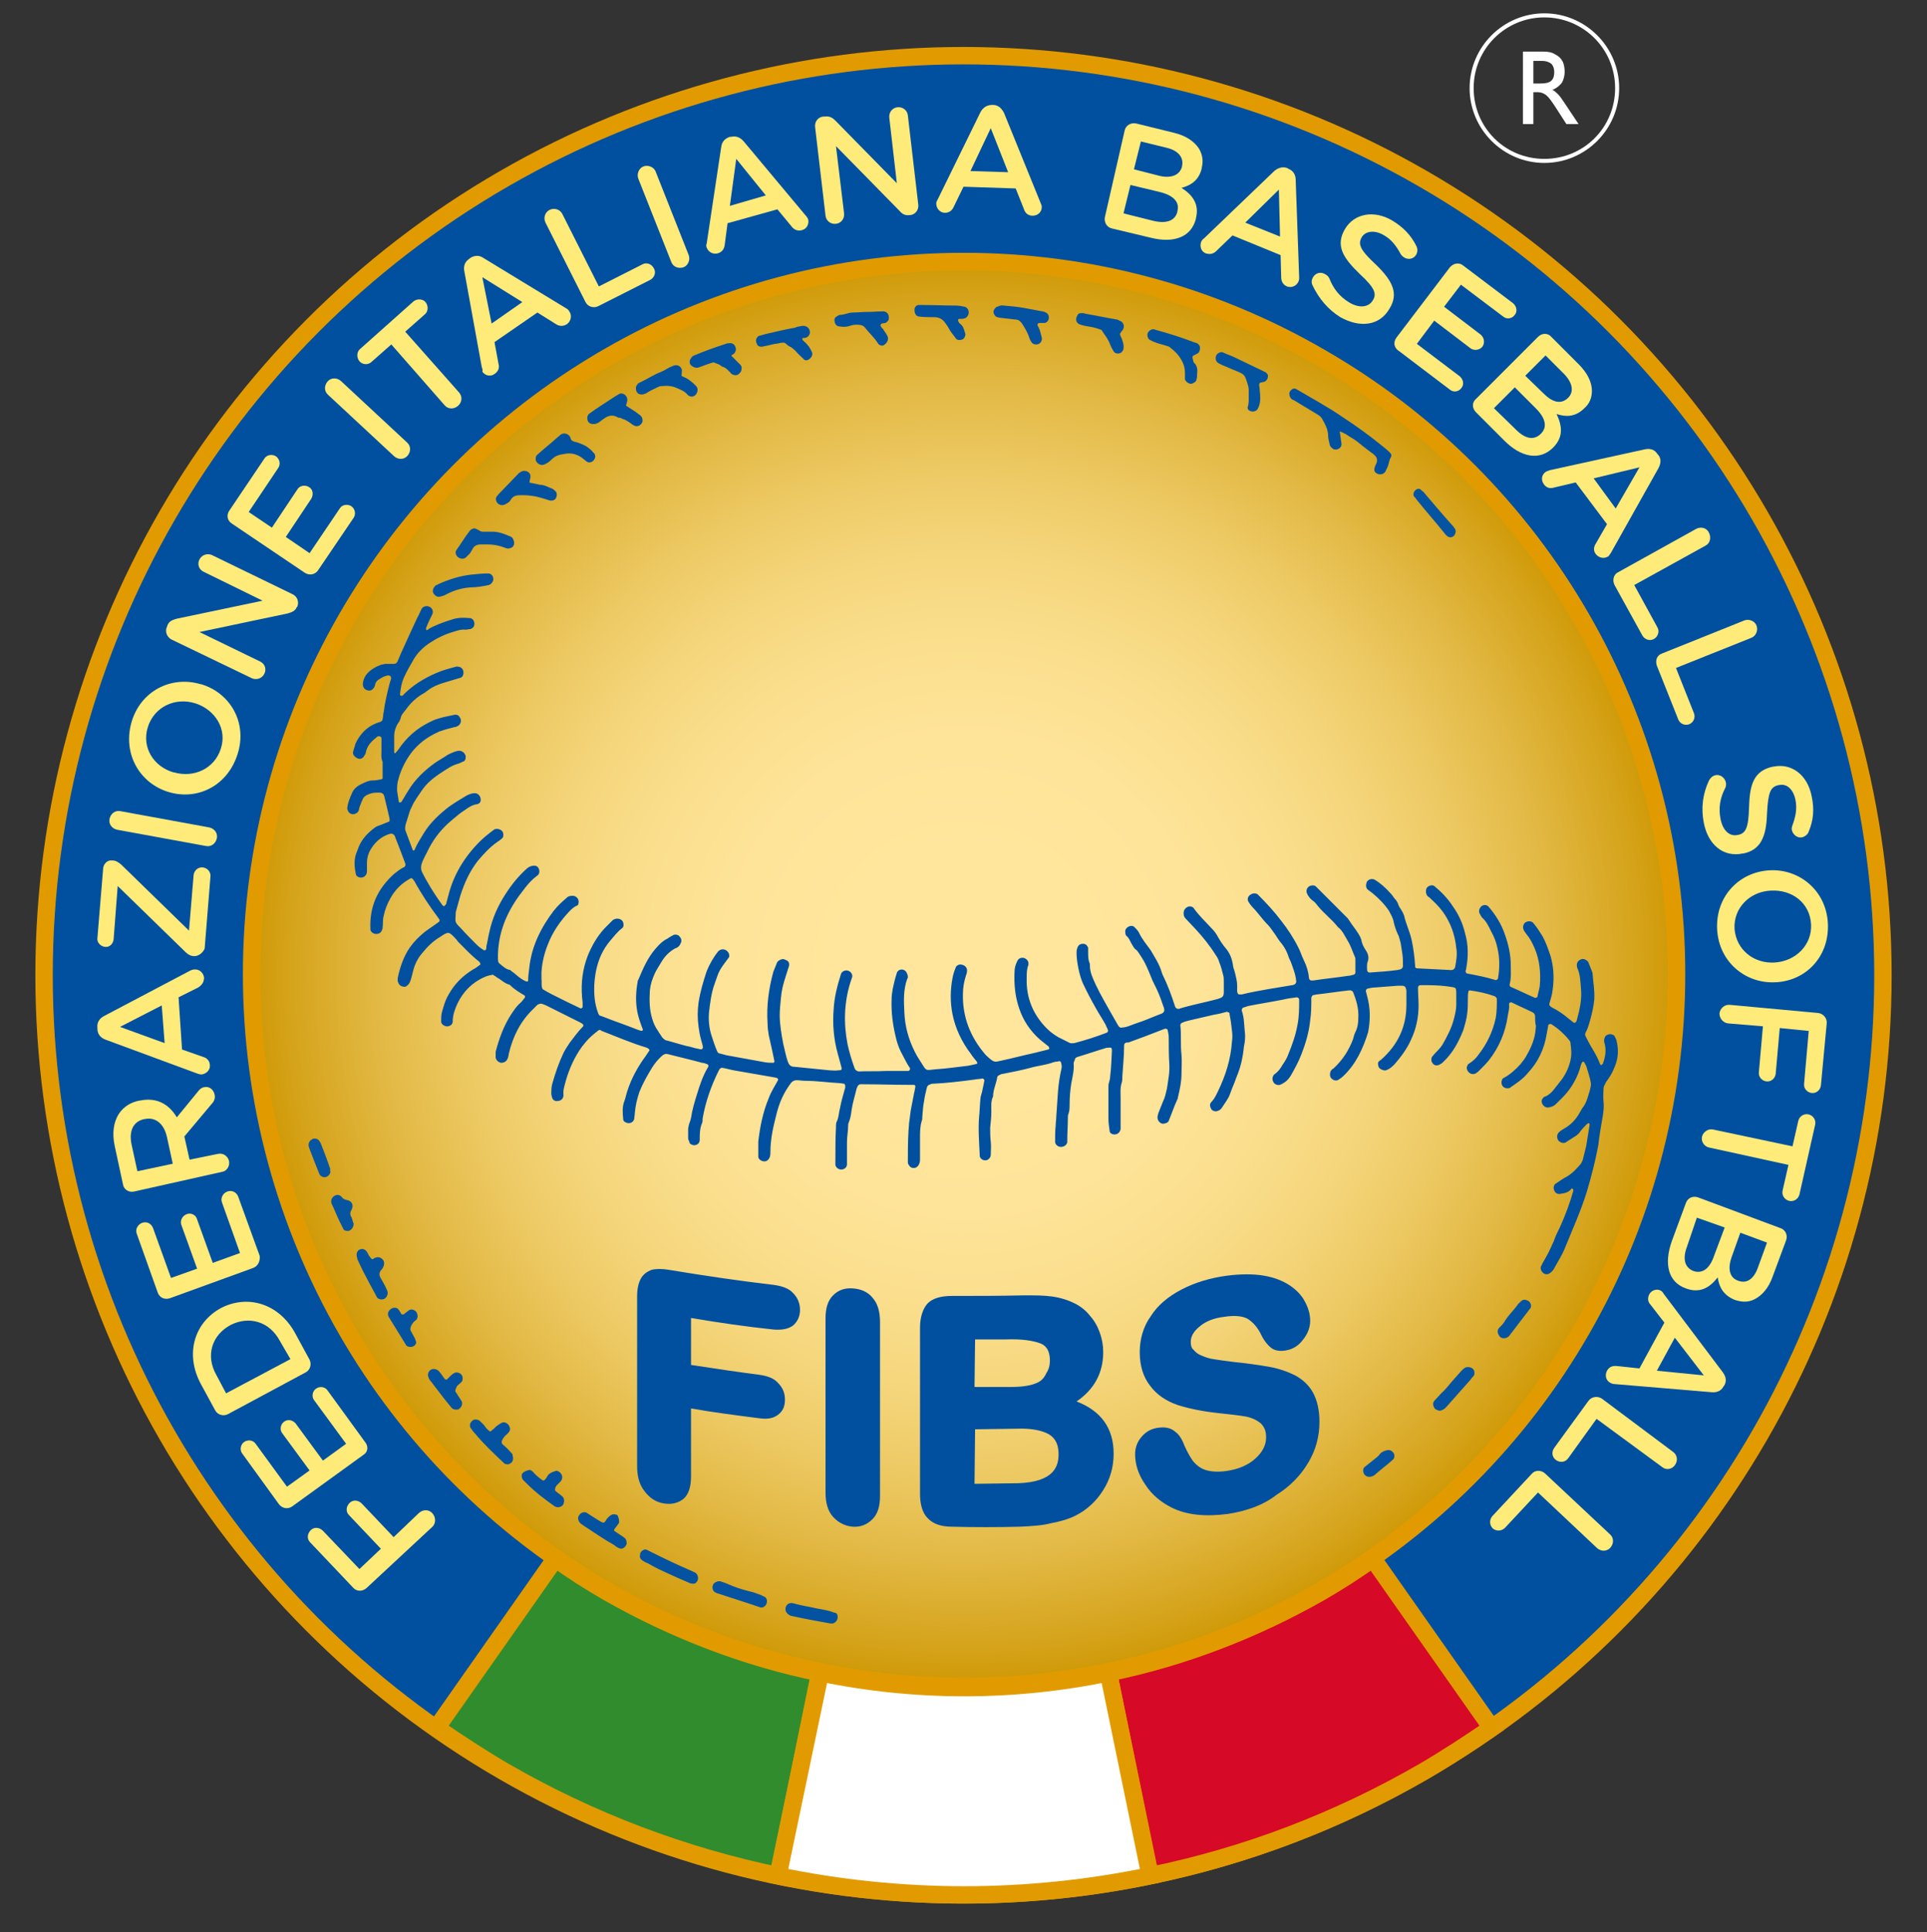 <?xml version="1.0" encoding="UTF-8"?> <svg xmlns="http://www.w3.org/2000/svg" xmlns:xlink="http://www.w3.org/1999/xlink" version="1.1" id="Layer_1" x="0px" y="0px" width="332.4px" height="333.2px" viewBox="0 0 332.4 333.2" style="enable-background:new 0 0 332.4 333.2;" xml:space="preserve"><rect x="0" y="0" width="332.4" height="333.2" fill="#333333" stroke="none"/> <style type="text/css"> .st0{fill-rule:evenodd;clip-rule:evenodd;fill:#00509F;stroke:#E19B00;stroke-width:3;stroke-miterlimit:10;} .st1{clip-path:url(#SVGID_00000101809575907251905580000000770921071661474471_);fill-rule:evenodd;clip-rule:evenodd;fill:url(#SVGID_00000047018073194845266730000015293280071751266944_);stroke:#E19B00;stroke-width:3;stroke-miterlimit:10;} .st2{fill-rule:evenodd;clip-rule:evenodd;fill:#D60926;stroke:#E19B00;stroke-width:3;stroke-miterlimit:10;} .st3{fill-rule:evenodd;clip-rule:evenodd;fill:#318C2E;stroke:#E19B00;stroke-width:3;stroke-miterlimit:10;} .st4{fill-rule:evenodd;clip-rule:evenodd;fill:#FFFFFF;stroke:#E19B00;stroke-width:3;stroke-miterlimit:10;} .st5{fill:#FFFFFF;} .st6{fill:#FFEB7A;} .st7{fill:#01509F;} .st8{fill:#0251A0;} .st9{fill:#0352A0;} .st10{fill:#0453A1;} .st11{fill:#0452A0;} .st12{fill:#0453A0;} .st13{fill:#0553A1;} .st14{fill:#0654A1;} .st15{fill:#0554A1;} .st16{fill:#0755A1;} .st17{fill:#0855A2;} .st18{fill:#00509F;} </style> <circle class="st0" cx="166.2" cy="168.2" r="158.6"></circle> <g> <g> <defs> <path id="SVGID_1_" d="M289.2,168c0-43.9-23.4-84.5-61.5-106.4c-38-22-84.9-22-122.9,0S43.4,124.1,43.4,168s23.4,84.5,61.4,106.4 s84.9,22,122.9,0C265.8,252.5,289.2,211.9,289.2,168"></path> </defs> <clipPath id="SVGID_00000183230448023511819230000003288424561563755159_"> <use xlink:href="#SVGID_1_" style="overflow:visible;"></use> </clipPath> <radialGradient id="SVGID_00000044177409621829621590000017555197210062526357_" cx="166.25" cy="83.75" r="124.55" gradientTransform="matrix(1 0 0 1 0 84)" gradientUnits="userSpaceOnUse"> <stop offset="0.17" style="stop-color:#FFE69C"></stop> <stop offset="0.324" style="stop-color:#FEE499"></stop> <stop offset="0.457" style="stop-color:#FBDF8E"></stop> <stop offset="0.581" style="stop-color:#F5D67C"></stop> <stop offset="0.701" style="stop-color:#EDC963"></stop> <stop offset="0.818" style="stop-color:#E2B843"></stop> <stop offset="0.931" style="stop-color:#D6A41C"></stop> <stop offset="1" style="stop-color:#CD9600"></stop> </radialGradient> <path style="clip-path:url(#SVGID_00000183230448023511819230000003288424561563755159_);fill-rule:evenodd;clip-rule:evenodd;fill:url(#SVGID_00000044177409621829621590000017555197210062526357_);stroke:#E19B00;stroke-width:3;stroke-miterlimit:10;" d=" M41.7,43.2h249.1v249.1H41.7V43.2z"></path> <use xlink:href="#SVGID_1_" style="overflow:visible;fill:none;stroke:#E19B00;stroke-width:3;stroke-miterlimit:10;"></use> </g> </g> <path class="st2" d="M191.2,288.5c12.7-2.6,25-7.3,36.6-13.9c3.1-1.8,6.1-3.7,9-5.8l0,0l20.5,29.2c-3.8,2.6-7.6,5.1-11.7,7.5 c-14.7,8.5-30.6,14.6-47.3,18l0,0L191.2,288.5L191.2,288.5L191.2,288.5z"></path> <path class="st3" d="M141.4,288.5c-12.7-2.6-25-7.3-36.6-13.9c-3.1-1.8-6.1-3.7-9-5.8l0,0L75.3,298c3.8,2.6,7.6,5.1,11.7,7.5 c14.9,8.6,30.9,14.6,47.3,18l0,0L141.4,288.5L141.4,288.5L141.4,288.5z"></path> <path class="st4" d="M141.5,288.5c16.4,3.4,33.3,3.4,49.7,0l0,0l7.2,35c-21.2,4.4-43,4.4-64.2,0L141.5,288.5L141.5,288.5 L141.5,288.5z"></path> <path class="st5" d="M269.9,12.4c0,0.7-0.2,1.4-0.5,1.9c-0.4,0.5-0.9,0.9-1.6,1.2c0.4,0.2,0.7,0.5,1,0.8c0.3,0.3,0.7,0.9,1.3,1.8 l2.2,3.3h-2.1l-2-3.1c-0.6-0.9-1.1-1.6-1.5-1.9s-0.9-0.5-1.4-0.5h-0.8v5.5h-1.8V8.9h3.5c0.8,0,1.5,0.1,2.1,0.5 c0.6,0.3,1,0.7,1.3,1.3C269.8,11.2,269.9,11.8,269.9,12.4L269.9,12.4z M268.1,12.4c0-0.6-0.2-1.1-0.5-1.4c-0.4-0.3-0.9-0.5-1.6-0.5 h-1.5v3.9h1.2c0.8,0,1.4-0.1,1.8-0.4C267.9,13.7,268.1,13.2,268.1,12.4z M266.4,28.1c-7.1,0-12.9-5.8-12.9-12.9s5.8-12.9,12.9-12.9 s12.9,5.8,12.9,12.9S273.5,28.1,266.4,28.1z M266.4,3c-6.7,0-12.2,5.4-12.2,12.2s5.4,12.2,12.2,12.2s12.2-5.4,12.2-12.2 S273.1,3,266.4,3z"></path> <g> <path class="st6" d="M63.2,273.9c-0.7,0.6-1.7,0.6-2.3-0.1l-7.4-7.8c-0.6-0.6-0.5-1.5,0.1-2.1s1.5-0.5,2.1,0.1l6.3,6.6l3.7-3.5 l-5.5-5.8c-0.6-0.6-0.5-1.5,0.1-2.1s1.5-0.5,2.1,0.1l5.5,5.8l4.4-4.2c0.7-0.6,1.7-0.6,2.3,0.1c0.6,0.7,0.6,1.7,0,2.3L63.2,273.9z"></path> <path class="st6" d="M62.7,250.9l-12.3,8.9c-0.7,0.5-1.7,0.4-2.3-0.4l-6.3-8.7c-0.5-0.6-0.3-1.6,0.3-2c0.7-0.5,1.6-0.3,2,0.3 l5.4,7.4l3.9-2.8l-4.7-6.4c-0.5-0.6-0.3-1.6,0.3-2c0.6-0.5,1.5-0.3,2,0.3l4.7,6.4l4-2.9l-5.5-7.5c-0.5-0.6-0.3-1.6,0.3-2 c0.7-0.5,1.6-0.3,2,0.3l6.4,8.8C63.6,249.4,63.5,250.4,62.7,250.9z"></path> <path class="st6" d="M39.3,243.9c-0.8,0.4-1.8,0.1-2.2-0.7l-2.5-4.6c-2.7-5.1-1.1-10.5,3.5-13l0,0c4.6-2.4,10-0.8,12.8,4.3l2.5,4.6 c0.4,0.8,0.1,1.8-0.7,2.2L39.3,243.9z M48.3,231.3c-1.8-3.4-5.3-4.4-8.5-2.8l0,0c-3.2,1.7-4.4,5.2-2.5,8.6l1.7,3.2l11.1-5.9 L48.3,231.3z"></path> <path class="st6" d="M43.6,218.7l-14.3,5.2c-0.9,0.3-1.8-0.1-2.1-1l-3.6-10.1c-0.3-0.7,0.1-1.6,0.9-1.9c0.8-0.3,1.6,0.1,1.9,0.9 l3.1,8.6l4.5-1.6l-2.7-7.5c-0.3-0.7,0.1-1.6,0.9-1.9c0.7-0.3,1.6,0.1,1.8,0.9l2.7,7.5l4.7-1.7l-3.1-8.7c-0.3-0.7,0.1-1.6,0.9-1.9 c0.8-0.3,1.6,0.1,1.9,0.9l3.7,10.2C44.9,217.5,44.5,218.4,43.6,218.7z"></path> <path class="st6" d="M23.1,205.5c-0.9,0.2-1.8-0.4-1.9-1.3l-1.4-6.5c-0.5-2.3-0.2-4.2,0.7-5.6c0.8-1.2,2-2,3.6-2.3h0.1 c2.9-0.6,5,0.7,6.3,2.9l3.6-4.4c0.3-0.4,0.6-0.7,1.1-0.8c0.9-0.2,1.6,0.4,1.8,1.2c0.2,0.7-0.1,1.3-0.5,1.7l-4.7,5.6l0.9,4l4.9-1 c0.9-0.2,1.7,0.4,1.9,1.2c0.2,0.9-0.4,1.8-1.2,1.9L23.1,205.5z M28.8,196.1c-0.5-2.3-2-3.5-3.8-3.1h-0.1c-1.9,0.4-2.7,2-2.2,4.4 l1,4.6l6.1-1.3L28.8,196.1z"></path> <path class="st6" d="M33.9,185.1l-15.7-5.8c-0.8-0.3-1.4-0.9-1.4-1.9v-0.2c-0.1-0.9,0.4-1.6,1.2-2l14.8-7.8 c0.2-0.1,0.5-0.2,0.7-0.2c0.9-0.1,1.6,0.6,1.7,1.4c0,0.8-0.4,1.3-1,1.7l-3.4,1.7l0.6,9l3.7,1.3c0.7,0.2,1.1,0.8,1.1,1.4 c0.1,0.8-0.6,1.5-1.4,1.6C34.4,185.3,34.2,185.2,33.9,185.1z M27.9,173.4l-7.2,3.7l7.7,2.8L27.9,173.4z"></path> <path class="st6" d="M33.5,164.9L33.5,164.9c-0.6,0-1.1-0.3-1.5-0.7l-11.7-11.4l-0.7,9.2c-0.1,0.8-0.7,1.4-1.5,1.3 s-1.4-0.8-1.3-1.5l1-12.1c0.1-0.8,0.8-1.4,1.5-1.3h0.1c0.6,0,1,0.3,1.5,0.7l11.7,11.4l0.8-9.6c0.1-0.8,0.8-1.4,1.6-1.3 c0.8,0.1,1.4,0.8,1.3,1.6l-1,12.4C35,164.3,34.3,164.9,33.5,164.9z"></path> <path class="st6" d="M20.2,143.1c-0.9-0.2-1.5-1-1.3-1.9s1-1.5,1.9-1.3l15.3,2.8c0.9,0.2,1.5,1,1.3,1.9s-1,1.5-1.9,1.3L20.2,143.1z "></path> <path class="st6" d="M29.1,136.6L29.1,136.6c-5-1.5-8-6.6-6.4-12.1c1.6-5.4,6.9-8,11.9-6.5h0.1c5,1.5,8,6.6,6.3,12 C39.3,135.5,34.1,138.1,29.1,136.6z M33.7,121.3L33.7,121.3c-3.5-1.1-7.1,0.6-8.2,4.1c-1.1,3.5,1,6.8,4.4,7.8H30 c3.4,1,7-0.6,8.1-4.1C39.2,125.7,37.1,122.4,33.7,121.3z"></path> <path class="st6" d="M29.6,110.3c-0.8-0.4-1.2-1.4-0.8-2.2l0.1-0.3c0.3-0.7,0.9-0.9,1.6-1.1l14.8-3.1l-10.2-5 c-0.8-0.4-1.1-1.3-0.7-2.1c0.4-0.8,1.3-1.1,2.1-0.8l14,6.8c0.8,0.4,1.1,1.3,0.8,2.1l-0.1,0.1c-0.3,0.7-0.9,0.9-1.6,1.1L34.4,109 l10.5,5.1c0.8,0.4,1.1,1.3,0.7,2.1c-0.4,0.8-1.3,1.1-2.1,0.8L29.6,110.3z"></path> <path class="st6" d="M52.6,98.8L40,90.3c-0.8-0.5-1-1.5-0.4-2.3l6-8.9c0.4-0.7,1.4-0.8,2-0.4c0.7,0.5,0.8,1.4,0.4,2l-5.1,7.6l4,2.7 l4.4-6.6c0.4-0.7,1.4-0.8,2-0.4c0.7,0.4,0.8,1.3,0.4,2l-4.4,6.6l4.1,2.8l5.2-7.7c0.4-0.7,1.4-0.8,2-0.4c0.7,0.5,0.8,1.4,0.4,2 l-6.1,9C54.4,99.1,53.4,99.3,52.6,98.8z"></path> <path class="st6" d="M56.6,68.1c-0.7-0.6-0.7-1.6-0.1-2.3c0.6-0.7,1.6-0.7,2.3-0.1l11.4,10.6c0.7,0.6,0.7,1.6,0.1,2.3 c-0.6,0.7-1.6,0.7-2.3,0.1L56.6,68.1z"></path> <path class="st6" d="M67.5,59.4l-3.4,3c-0.6,0.6-1.6,0.5-2.1-0.1s-0.5-1.6,0.1-2.1l9.2-8.2c0.6-0.5,1.6-0.5,2.1,0.1 s0.5,1.6-0.1,2.1l-3.4,3l9.3,10.5c0.6,0.7,0.5,1.7-0.2,2.3c-0.7,0.6-1.7,0.6-2.3-0.1L67.5,59.4z"></path> <path class="st6" d="M83.1,63.3l-3-16.5c-0.2-0.9,0.1-1.7,0.9-2.2l0.1-0.1c0.8-0.5,1.6-0.5,2.3,0l14.3,8.7c0.2,0.1,0.4,0.3,0.5,0.5 c0.5,0.7,0.3,1.7-0.4,2.2c-0.6,0.4-1.3,0.4-1.9,0l-3.2-2L85.3,59l0.7,3.8c0.2,0.7-0.1,1.3-0.7,1.7c-0.7,0.5-1.6,0.3-2.1-0.4 C83.3,63.8,83.2,63.6,83.1,63.3z M90.1,52.1l-6.9-4.3l1.6,8L90.1,52.1z"></path> <path class="st6" d="M94.1,38.4c-0.4-0.8-0.1-1.8,0.7-2.2c0.8-0.4,1.8-0.1,2.2,0.7l6.3,12.5l7.5-3.8c0.7-0.4,1.6-0.1,2,0.7 c0.4,0.7,0.1,1.6-0.7,2l-8.9,4.5c-0.8,0.4-1.8,0.1-2.2-0.7L94.1,38.4z"></path> <path class="st6" d="M110.1,30.8c-0.3-0.8,0.1-1.8,0.9-2.1c0.8-0.3,1.8,0.1,2.1,0.9l5.7,14.4c0.3,0.8-0.1,1.8-0.9,2.1 c-0.9,0.3-1.8-0.1-2.1-0.9L110.1,30.8z"></path> <path class="st6" d="M121.9,42l2.5-16.6c0.1-0.9,0.6-1.5,1.5-1.8h0.2c0.9-0.2,1.6,0.1,2.2,0.8L139,37.2c0.2,0.2,0.3,0.4,0.4,0.6 c0.2,0.8-0.2,1.7-1.1,1.9c-0.7,0.2-1.4-0.1-1.8-0.7l-2.4-2.9l-8.6,2.4l-0.5,3.8c-0.1,0.7-0.5,1.2-1.2,1.4c-0.8,0.2-1.6-0.2-1.9-1 C121.8,42.5,121.8,42.2,121.9,42z M132.1,33.7l-5.1-6.3l-1.1,8.1L132.1,33.7z"></path> <path class="st6" d="M140.6,21.9c-0.1-0.9,0.5-1.7,1.4-1.8h0.3c0.8-0.1,1.3,0.2,1.8,0.7l10.6,10.8l-1.3-11.3 c-0.1-0.9,0.5-1.7,1.4-1.8c0.9-0.1,1.7,0.5,1.8,1.4l1.8,15.4c0.1,0.9-0.5,1.7-1.4,1.8h-0.1c-0.8,0.1-1.3-0.2-1.8-0.8l-10.9-11.1 l1.4,11.6c0.1,0.9-0.5,1.7-1.4,1.8s-1.7-0.5-1.8-1.4L140.6,21.9z"></path> <path class="st6" d="M161.7,34.5l7.4-15.1c0.4-0.8,1.1-1.3,2-1.3h0.2c0.9,0,1.5,0.6,1.9,1.4l6.3,15.5c0.1,0.2,0.2,0.5,0.2,0.7 c0,0.9-0.7,1.5-1.6,1.5c-0.8,0-1.3-0.5-1.5-1.2l-1.4-3.5l-9-0.3l-1.7,3.5c-0.3,0.7-0.9,1-1.5,1c-0.8,0-1.5-0.7-1.5-1.6 C161.5,35,161.5,34.8,161.7,34.5z M173.9,29.7l-3-7.6l-3.5,7.4L173.9,29.7z"></path> <path class="st6" d="M194,22.5c0.2-0.9,1.1-1.4,2-1.2l6.5,1.6c2.1,0.5,3.5,1.5,4.3,2.7c0.6,1,0.8,2.1,0.5,3.3V29 c-0.5,2.2-2,3-3.5,3.4c1.9,1.2,3.1,2.8,2.5,5.2v0.1c-0.8,3.2-3.8,4.3-7.8,3.3l-6.7-1.6c-0.9-0.2-1.4-1.1-1.2-2L194,22.5z M199,38.1 c2.2,0.5,3.7,0,4.1-1.6v-0.1c0.4-1.5-0.6-2.7-3.1-3.3l-5-1.2l-1.2,4.9L199,38.1z M199.9,30.3c2,0.5,3.6,0,4-1.6v-0.1 c0.3-1.4-0.6-2.6-2.6-3.1l-4.5-1.1l-1.2,4.8L199.9,30.3z"></path> <path class="st6" d="M207.7,41.1l12.1-11.6c0.7-0.6,1.5-0.8,2.3-0.5l0.1,0.1c0.9,0.3,1.3,1.1,1.3,1.9l0.6,16.8c0,0.3,0,0.5-0.1,0.7 c-0.3,0.8-1.2,1.2-2,0.9c-0.7-0.3-1-0.9-1-1.6l-0.1-3.8l-8.3-3.4l-2.8,2.7c-0.5,0.5-1.1,0.6-1.8,0.4c-0.8-0.3-1.1-1.2-0.8-2 C207.3,41.5,207.4,41.3,207.7,41.1z M220.8,40.8l-0.2-8.1l-5.8,5.7L220.8,40.8z"></path> <path class="st6" d="M226.4,49.2c-0.2-0.4-0.2-0.9,0.1-1.4c0.4-0.7,1.3-1,2.1-0.5c0.4,0.2,0.6,0.5,0.7,0.7c0.7,1.8,1.8,3.2,3.5,4.2 s3.3,0.8,4-0.4l0,0c0.7-1.1,0.4-2.1-2.2-4.5c-2.9-2.8-4.3-4.9-2.6-7.8l0,0c1.6-2.7,5-3.3,8.1-1.5c2,1.2,3.3,2.6,4.2,4.4 c0.2,0.4,0.3,0.9,0,1.5c-0.4,0.7-1.3,1-2.1,0.5c-0.3-0.2-0.5-0.4-0.6-0.6c-0.8-1.5-1.7-2.6-3-3.3c-1.6-0.9-3.1-0.6-3.7,0.4l0,0 c-0.7,1.2-0.3,2.2,2.4,4.7c2.9,2.8,4,5,2.4,7.6l0,0c-1.7,3-5.1,3.4-8.5,1.5C229.1,53.4,227.5,51.5,226.4,49.2z"></path> <path class="st6" d="M240.9,58.2l9.2-12.1c0.6-0.7,1.6-0.9,2.3-0.3l8.6,6.5c0.6,0.5,0.8,1.4,0.3,2c-0.5,0.7-1.4,0.8-2,0.3l-7.3-5.5 l-2.9,3.8l6.3,4.8c0.6,0.5,0.8,1.4,0.3,2.1c-0.5,0.6-1.4,0.7-2,0.3l-6.3-4.8l-3,4l7.4,5.6c0.6,0.5,0.8,1.4,0.3,2 c-0.5,0.7-1.4,0.8-2,0.3l-8.7-6.6C240.4,60,240.3,59,240.9,58.2z"></path> <path class="st6" d="M265.3,58.1c0.7-0.7,1.7-0.7,2.3,0l4.7,4.7c1.5,1.5,2.3,3.1,2.3,4.6c0,1.2-0.4,2.2-1.3,3l0,0 c-1.6,1.6-3.3,1.5-4.8,1c1,2.1,1.2,4-0.6,5.8l0,0c-2.3,2.3-5.5,1.7-8.4-1.2l-4.9-4.9c-0.7-0.7-0.7-1.7,0-2.3L265.3,58.1z M261.5,74.1c1.6,1.6,3.1,1.9,4.3,0.7l0,0c1.1-1.1,0.9-2.6-0.9-4.4l-3.6-3.6l-3.6,3.6L261.5,74.1z M266.3,67.9 c1.5,1.5,3,1.9,4.2,0.7l0,0c1-1,0.8-2.5-0.6-4l-3.3-3.3l-3.5,3.5L266.3,67.9z"></path> <path class="st6" d="M267.3,81.1l16.4-3.6c0.9-0.2,1.7,0,2.2,0.8l0.1,0.1c0.6,0.7,0.5,1.5,0.1,2.3l-8.2,14.6 c-0.1,0.2-0.3,0.4-0.4,0.6c-0.7,0.5-1.6,0.4-2.2-0.3c-0.5-0.6-0.4-1.3,0-1.9l1.9-3.3l-5.4-7.2l-3.8,0.9c-0.7,0.2-1.3,0-1.7-0.6 c-0.5-0.7-0.4-1.6,0.3-2.1C266.8,81.3,267,81.2,267.3,81.1z M278.7,87.7l4.1-7.1l-7.9,1.9L278.7,87.7z"></path> <path class="st6" d="M292.6,91.2c0.8-0.4,1.8-0.2,2.2,0.7c0.4,0.8,0.2,1.8-0.6,2.2l-12.3,6.8l4,7.3c0.4,0.7,0.1,1.6-0.6,2 s-1.6,0.1-2-0.6l-4.8-8.7c-0.4-0.8-0.2-1.8,0.6-2.2L292.6,91.2z"></path> <path class="st6" d="M300.9,107c0.8-0.3,1.8,0.1,2.1,0.9c0.3,0.8-0.1,1.8-0.9,2.1l-13,5.2l3.1,7.8c0.3,0.8-0.1,1.6-0.8,1.9 c-0.8,0.3-1.6-0.1-1.9-0.8l-3.7-9.3c-0.3-0.9,0-1.8,0.9-2.1L300.9,107z"></path> <path class="st6" d="M294.8,134.6c0.2-0.4,0.6-0.8,1.1-0.9c0.8-0.2,1.6,0.4,1.8,1.2c0.1,0.4,0,0.8-0.1,1c-0.9,1.7-1.2,3.5-0.8,5.4 c0.4,2,1.6,3,2.9,2.7h0.1c1.3-0.3,1.8-1.1,1.9-4.7c0.1-4,0.8-6.4,4.2-7.1h0.1c3.1-0.6,5.8,1.5,6.5,5.1c0.5,2.3,0.3,4.2-0.5,6.1 c-0.1,0.4-0.5,0.8-1.1,1c-0.8,0.2-1.6-0.4-1.8-1.2c-0.1-0.3,0-0.6,0.1-0.9c0.6-1.6,0.8-3,0.5-4.4c-0.4-1.9-1.6-2.8-2.8-2.5h-0.1 c-1.4,0.3-1.8,1.2-2,4.9c-0.1,4-1.1,6.3-4.1,6.9h-0.1c-3.4,0.7-6-1.6-6.7-5.3C293.4,139.4,293.7,136.9,294.8,134.6z"></path> <path class="st6" d="M305.2,150.1L305.2,150.1c5.2-0.3,9.8,3.5,10.1,9.1c0.3,5.7-3.7,9.9-8.9,10.2h-0.1c-5.2,0.3-9.8-3.5-10.1-9.1 C295.9,154.6,300,150.4,305.2,150.1z M306.1,166L306.1,166c3.6-0.2,6.5-3,6.3-6.6c-0.2-3.7-3.3-6-6.9-5.8h-0.1 c-3.6,0.2-6.4,3-6.2,6.6C299.5,163.8,302.5,166.2,306.1,166z"></path> <path class="st6" d="M313.6,174.7c0.9,0.1,1.6,0.9,1.5,1.8l-1,10.7c-0.1,0.8-0.8,1.4-1.6,1.3c-0.8-0.1-1.4-0.8-1.3-1.6l0.8-9.1 l-5-0.5l-0.7,7.9c-0.1,0.8-0.8,1.4-1.6,1.3c-0.8-0.1-1.4-0.8-1.3-1.6l0.7-7.9l-6-0.5c-0.9-0.1-1.5-0.9-1.5-1.7 c0.1-0.9,0.9-1.6,1.8-1.5L313.6,174.7z"></path> <path class="st6" d="M309.2,197.7l1-4.4c0.2-0.8,1-1.3,1.8-1.1s1.3,1,1.1,1.8l-2.7,12c-0.2,0.8-1,1.3-1.8,1.1s-1.3-1-1.1-1.8l1-4.4 l-13.7-3c-0.9-0.2-1.4-1.1-1.2-1.9s1.1-1.4,1.9-1.2L309.2,197.7z"></path> <path class="st6" d="M307.1,211.8c0.9,0.3,1.3,1.2,1,2.1l-2.3,6.2c-0.7,2-1.8,3.3-3.2,4c-1,0.5-2.1,0.5-3.3,0.1l0,0 c-2.1-0.8-2.8-2.4-3-3.9c-1.4,1.8-3.1,2.8-5.5,1.9l0,0c-3.1-1.1-3.8-4.3-2.4-8.2l2.4-6.5c0.3-0.9,1.2-1.3,2.1-1L307.1,211.8z M291,215c-0.8,2.1-0.4,3.6,1.1,4.2l0,0c1.5,0.5,2.8-0.3,3.6-2.7l1.8-4.8l-4.8-1.7L291,215z M298.7,216.8c-0.7,2-0.4,3.6,1.2,4.1 l0,0c1.4,0.5,2.6-0.3,3.3-2.2l1.6-4.4l-4.6-1.7L298.7,216.8z"></path> <path class="st6" d="M287.1,223.3l10.1,13.4c0.5,0.7,0.7,1.5,0.2,2.3l-0.1,0.1c-0.4,0.8-1.2,1.1-2.1,1l-16.7-1.4 c-0.3,0-0.5-0.1-0.7-0.2c-0.8-0.4-1-1.3-0.6-2.1c0.4-0.7,1-0.9,1.8-0.8l3.8,0.4l4.3-7.9l-2.4-3.1c-0.5-0.5-0.5-1.2-0.2-1.8 c0.4-0.7,1.3-1,2-0.6C286.8,222.8,286.9,223,287.1,223.3z M285.8,236.4l8.1,0.8l-5-6.5L285.8,236.4z"></path> <path class="st6" d="M288.6,250.4c0.7,0.5,0.9,1.5,0.3,2.3c-0.5,0.7-1.5,0.9-2.2,0.3l-11.3-8.3l-4.9,6.8c-0.5,0.7-1.4,0.8-2.1,0.3 s-0.8-1.4-0.3-2.1l5.9-8.1c0.5-0.7,1.5-0.9,2.3-0.4L288.6,250.4z"></path> <path class="st6" d="M277.7,264.6c0.7,0.6,0.7,1.6,0.1,2.3c-0.6,0.7-1.6,0.7-2.3,0.1l-10.2-9.6l-5.7,6.1c-0.6,0.6-1.5,0.6-2.1,0.1 c-0.6-0.6-0.6-1.5-0.1-2.1l6.8-7.3c0.6-0.7,1.6-0.7,2.3-0.1L277.7,264.6z"></path> </g> <g> <path class="st7" d="M152.8,184.7c1,0,2.4,0,3.8,0c0.3,0,0.5-0.3,0.3-0.6s-0.4-0.6-0.5-0.8c-0.3-0.6-0.7-1.3-1-1.9 c-0.4-0.8-0.7-1.7-0.9-2.6c-0.5-2.1-0.8-4.3-0.7-6.5c0-0.6,0.1-1.2,0.2-1.8c0.2-0.9,0.4-1.8,0.7-2.7c0.2-0.7,1.2-0.8,1.6-0.2 c0.2,0.3,0.3,0.6,0.3,0.9c0,0.1,0,0.2-0.1,0.3c-0.7,1.9-0.6,3.9-0.5,5.8c0.1,2.4,0.7,4.6,1.8,6.8c0.3,0.6,0.6,1.1,1,1.7 c1.1,1.7,0.7,1.5,2.7,1.3c1.8-0.1,3.7-0.4,5.5-0.6c0.5-0.1,1-0.2,1.4-0.3c0.2,0,0.2-0.2,0.1-0.4c-0.3-0.4-0.7-0.8-1-1.3 c-1.6-2.1-2.7-4.4-3.2-6.9c-0.4-2-0.4-4.1,0-6.2c0.1-0.6,0.3-1.2,0.5-1.7c0.1-0.5,0.7-0.8,1.2-0.6c0.5,0.1,0.9,0.6,0.8,1.1 c0,0.3-0.1,0.5-0.2,0.8c-0.3,1-0.5,2-0.5,3.1c-0.1,4,1.3,7.5,3.9,10.5c0.1,0.1,0.2,0.2,0.2,0.2c1.3,1.2,1.3,1.1,2.6,0.8 c1.9-0.4,3.7-0.9,5.6-1.3c0.8-0.2,1.6-0.4,2.4-0.6c0.1,0,0.2-0.1,0.2-0.2c0-0.1-0.1-0.2-0.1-0.3c-0.5-0.4-1-0.8-1.5-1.2 c-1.7-1.5-2.9-3.3-3.6-5.4c-0.7-2-0.9-4.2-0.8-6.3c0-0.7,0.2-1.3,0.5-1.9c0.2-0.4,0.6-0.6,1.1-0.5c0.4,0.1,0.8,0.5,0.8,0.9 c0,0.1,0,0.2,0,0.3c-0.3,0.7-0.3,1.5-0.3,2.3c-0.1,3.4,1.1,6.3,3.5,8.7c0.6,0.6,1.3,1.1,2,1.5c0.6,0.3,1.2,0.6,1.8,0.9 c0.3,0.2,0.6,0.1,0.9,0.1c1.9-0.5,3.8-1.1,5.6-1.8c0.2-0.1,0.3-0.3,0.2-0.5c-0.1-0.3-0.3-0.6-0.4-0.9c-0.5-0.9-1.1-1.8-1.6-2.7 c-0.8-1.4-1.6-2.9-2.3-4.4c-0.6-1.3-1.1-3.8-1.1-5.2c0-0.3,0-0.5,0.1-0.8c0.1-0.4,0.3-0.7,0.7-0.8s0.8,0,1,0.3 c0.1,0.1,0.2,0.3,0.2,0.4c0,0.2,0,0.4,0,0.7c0,0.6,0,1.2,0.2,1.8c0.1,0.1,0.1,0.3,0.1,0.5c0,1.2,0.5,2.2,1,3.3 c0.8,1.7,1.8,3.4,2.7,5c0.4,0.7,0.8,1.4,1.2,2.1c0.2,0.3,0.4,0.4,0.7,0.3c0.3,0,0.7-0.1,1-0.2c0.8-0.3,1.6-0.6,2.5-0.9 c1.1-0.4,2.2-0.9,3.3-1.3c0.4-0.2,0.5-0.5,0.4-0.9c-0.2-0.6-0.4-1.1-0.6-1.7c-0.4-1.1-0.9-2.1-1.4-3.1c-0.4-1-0.8-2-1.3-3 c-0.3-0.6-0.7-1.2-1.1-1.8c-0.1-0.1-0.2-0.3-0.3-0.4c-0.5-0.3-0.7-0.8-1-1.3c-0.2-0.4-0.4-0.9-0.8-1.2c-0.2-0.2-0.2-0.6-0.2-0.9 c0.1-0.5,0.7-0.9,1.2-0.8c0.2,0,0.3,0.1,0.4,0.2c0.3,0.3,0.6,0.6,0.8,1c0.5,1.1,1.3,2,2,3c0.7,1.2,1.5,2.4,1.9,3.8 c0,0.1,0.1,0.2,0.1,0.3c0.9,1.8,1.6,3.7,2.2,5.6c0.1,0.3,0.4,0.4,0.6,0.4c2.2-0.7,4.5-1.1,6.7-1.7c0.1,0,0.2-0.1,0.3-0.1 c0.6-0.2,0.8-0.4,0.8-1.1c0-0.6,0-1.2,0-1.8c0-0.4,0-0.8-0.1-1.1c-0.2-0.8-0.4-1.6-0.7-2.3c-0.1-0.4-0.3-0.8-0.6-1.2 c-1-1.6-2.2-3.1-3.5-4.5c-0.6-0.6-1.1-1.2-1.7-1.8c-0.3-0.3-0.4-0.8-0.3-1.2c0.1-0.6,0.9-1.1,1.4-0.8c0.1,0,0.2,0.1,0.3,0.2 c0.9,1.3,2,2.3,3,3.4c0.5,0.5,0.9,1,1.2,1.6c0.4,0.7,0.8,1.3,1.3,1.9c0.6,0.7,1,1.5,1.2,2.5c0.1,0.4,0.1,0.9,0.3,1.3 c0.3,1.1,0.6,2.2,0.5,3.4c0,0.2,0,0.4,0.1,0.6c0,0.1,0.2,0.2,0.2,0.2c0.2,0,0.3,0,0.5,0c2.9-0.7,5.8-1.1,8.7-1.6 c0.1,0,0.2,0,0.3-0.1c0.2,0,0.4-0.3,0.4-0.5c-0.1-1.2-0.5-2.2-0.9-3.3c-0.1-0.3-0.3-0.6-0.4-0.9c-0.3-1-0.8-1.9-1.5-2.7 c-0.4-0.5-0.7-1.1-1.1-1.6c-0.3-0.4-0.6-0.9-1-1.3c-1-1-1.7-2.1-2.7-3.1c-0.2-0.2-0.4-0.5-0.6-0.8c-0.3-0.4-0.2-1,0.3-1.3 c0.4-0.3,1-0.3,1.3,0c1.4,1.4,2.8,2.9,4,4.5c1.1,1.4,2.1,2.9,2.9,4.5c0.4,0.7,0.6,1.5,1,2.3c0.5,1,0.8,2,0.9,3.1 c0,0.2,0.2,0.4,0.4,0.4c0.1,0,0.2,0,0.3,0c2-0.3,4-0.5,6-0.8c0.3,0,0.6-0.1,1-0.2c0.1,0,0.3-0.2,0.3-0.3c0-0.8,0-1.5,0-2.3 c0-0.2,0-0.3-0.1-0.5c-0.4-0.9-0.7-1.9-1.2-2.7s-0.9-1.8-1.7-2.4c-1.1-1.4-2.5-2.4-3.6-3.8c-0.2-0.3-0.5-0.6-0.8-0.8 c-0.4-0.3-0.7-0.7-0.9-1.1c-0.4-0.7,0.1-1.5,0.9-1.5c0.2,0,0.4,0,0.6,0.2c1.8,1.8,3.6,3.6,5.3,5.3c0.2,0.2,0.3,0.3,0.4,0.5 c0.5,0.8,1.1,1.5,1.6,2.3c0.2,0.3,0.4,0.7,0.5,1c0.1,0.7,0.4,1.3,0.8,1.9c0.4,0.6,0.6,1.3,0.3,2c-0.1,0.3-0.1,0.6-0.1,1 c0,0.7,0.1,0.9,0.8,0.8c1.5-0.1,2.9-0.2,4.4-0.4c0.2,0,0.3-0.1,0.5-0.1c0.3-0.1,0.5-0.3,0.5-0.6c0-0.7,0-1.4-0.1-2.1 c-0.1-0.7-0.2-1.3-0.3-1.9c-0.1-0.4-0.2-0.7-0.3-1.1c-0.4-0.8-0.7-1.6-0.9-2.5c-0.1-0.7-0.5-1.3-0.8-1.9c-0.8-1.2-1.8-2.2-2.9-3.1 c-0.3-0.2-0.5-0.4-0.8-0.6c-0.3-0.3-0.3-0.7-0.2-1.1c0.1-0.4,0.4-0.6,0.8-0.7c0.2,0,0.4,0,0.6,0.1c1,0.6,1.9,1.4,2.7,2.3 c0.3,0.3,0.5,0.6,0.7,0.9c0.3,0.3,0.6,0.7,0.7,1.1c0.1,0.3,0.3,0.6,0.5,0.9c0.2,0.3,0.4,0.7,0.5,1c0.3,1.4,1,2.8,1.3,4.2 s0.5,2.9,0.6,4.4c0,0.1,0,0.1,0,0.2c0,0.2,0.2,0.3,0.3,0.3c2,0.1,3.9,0.2,5.9,0.3c0.4,0,0.6-0.2,0.7-0.5c0.2-1.1,0.4-2.2,0.2-3.3 c-0.2-1.9-0.7-3.6-1.7-5.3c-0.7-1.2-1.6-2.2-2.6-3.1c-0.2-0.2-0.4-0.4-0.6-0.5c-0.3-0.3-0.4-0.8-0.3-1.2c0.1-0.6,1-0.9,1.4-0.6 c1.2,1,2.3,2.1,3.2,3.5c1,1.4,1.7,2.9,2.1,4.6c0.6,2,0.6,4.1,0.2,6.2c0,0.1,0,0.2-0.1,0.3c0,0.2,0.1,0.5,0.3,0.5 c1.6,0.3,3.2,0.6,4.8,1.1c0.2,0.1,0.5-0.1,0.5-0.3c0.3-1.7,0.3-3.5-0.1-5.2c-0.2-1-0.6-2-1.1-2.9c-0.4-0.8-0.8-1.7-1.5-2.3 c-0.2-0.2-0.3-0.5-0.5-0.8c-0.1-0.3-0.1-0.6,0.1-0.9c0.3-0.6,1.1-0.7,1.5-0.2c1.2,1.4,2.2,3,2.8,4.8c0.6,1.7,1,3.4,1,5.3 c0,1.1,0.1,2.2-0.2,3.3c0,0.1,0,0.3,0.2,0.4c1.4,0.6,2.8,1.3,4.2,1.9c0.1,0,0.4-0.1,0.4-0.2c0.1-0.6,0.3-1.2,0.4-1.8 c0.2-2.3,0-4.5-0.9-6.6c-0.4-0.9-0.8-1.7-1.4-2.4c-0.2-0.3-0.4-0.5-0.5-0.8c-0.2-0.4,0-1,0.3-1.2c0.4-0.3,1.1-0.3,1.4,0.1 c0.6,0.7,1.1,1.5,1.6,2.3c0.6,1.1,1,2.3,1.4,3.5c0.6,2.2,0.6,4.3,0.2,6.5c-0.1,0.4-0.2,0.7-0.3,1.1c-0.2,0.7-0.3,0.8,0.4,1.2 c1,0.5,2,1.2,2.8,1.9c0.3,0.2,0.6,0.5,0.9,0.7c0.1,0,0.2,0,0.3-0.1c0.1-0.1,0.2-0.3,0.2-0.4c0.5-1.8,0.9-3.6,0.7-5.5 c-0.1-1.1-0.1-2.3-0.6-3.4c-0.1-0.2-0.1-0.4-0.1-0.6c0-0.5,0.4-0.9,0.9-1c0.4-0.1,1,0.3,1.1,0.6c0.2,0.5,0.4,1,0.6,1.5 c0,0.1,0.1,0.2,0.1,0.3c0.1,1.5,0.4,3,0.3,4.6c-0.1,1.2-0.4,2.4-0.7,3.5c-0.2,0.7-0.4,1.5-0.8,2.2c-0.1,0.2-0.1,0.4,0,0.6 c0.3,0.6,0.6,1.2,0.9,1.7c0.6,1,1.2,2,1.6,3.1c0,0.1,0.2,0.2,0.2,0.2c0.1-0.1,0.3-0.2,0.3-0.3c0.4-1.1,0.6-2.2,0.3-3.4 c-0.1-0.2-0.1-0.4-0.1-0.6c0-0.3,0.2-0.8,0.5-0.9c0.4-0.2,0.7-0.2,1.1,0c0.1,0.1,0.2,0.1,0.2,0.2c0.1,0.2,0.2,0.4,0.3,0.6 c0.4,1.5,0.4,3-0.2,4.5c-0.3,0.8-0.7,1.6-1.2,2.3c-0.2,0.3-0.4,0.5-0.5,0.8c-0.1,0.2-0.3,0.5-0.3,0.8c0,0.8-0.1,1.5,0,2.3 s0,1.5-0.1,2.3c-0.3,1.7-0.6,3.4-0.8,5.2c-0.5,2.7-1.2,5.4-2,8.1c-1,3.2-2.4,6.3-3.7,9.5c-0.5,1.3-1.3,2.5-2,3.8 c-0.2,0.3-0.4,0.5-0.7,0.7c-0.5,0.3-1,0.2-1.4-0.4c-0.1-0.2-0.2-0.5-0.1-0.8c0.1-0.1,0.2-0.3,0.2-0.4c0.5-0.9,1-1.7,1.4-2.6 c0.2-0.4,0.4-0.9,0.6-1.3c0.3-0.9,0.7-1.7,1.1-2.5c0.9-2,1.7-4.1,2.3-6.3c0-0.1-0.1-0.2-0.1-0.3c0,0-0.1,0-0.2,0s-0.1,0-0.1,0.1 c-0.5,0.6-1.2,0.7-1.9,0.8c-0.4,0.1-0.9-0.2-1-0.6c-0.2-0.4-0.1-1,0.3-1.2c0.6-0.4,1.3-0.9,1.9-1.2c1-0.6,1.7-1.4,2.4-2.2 c0.1-0.2,0.2-0.4,0.3-0.6c0.2-0.8,0.4-1.6,0.6-2.4c0.2-1.2,0.4-2.5,0.6-3.7c0-0.1,0-0.2-0.1-0.3c-0.1,0-0.2,0.1-0.3,0.1 c-0.5,0.5-1,1-1.4,1.6c-0.3,0.3-0.5,0.5-0.9,0.7c-0.5,0.3-0.9,0.6-1.4,0.9c-0.4,0.3-1.2,0-1.4-0.5c-0.2-0.5-0.1-1,0.3-1.3 c0.2-0.2,0.4-0.3,0.7-0.5c1.3-0.7,2.2-1.7,2.9-3c0.2-0.3,0.3-0.6,0.5-0.8c0.6-0.8,0.8-1.8,1.1-2.7c0.3-1.2,0.3-1.2,0-2.4 c-0.2-0.7-0.4-1.4-0.6-2c-0.1-0.2-0.3-0.5-0.4-0.7c0,0-0.2,0-0.3,0.1c-0.2,0.4-0.3,0.8-0.4,1.2c-0.7,2.1-1.8,3.8-3.4,5.3 c-0.2,0.2-0.5,0.5-0.7,0.7c-0.4,0.4-0.8,0.5-1.3,0.6c-0.7,0.1-1.4-0.7-1.1-1.4c0.1-0.1,0.2-0.3,0.3-0.4c1-0.3,1.6-1.1,2.2-1.9 c0.3-0.3,0.5-0.7,0.8-1c0.9-1.2,1.5-2.6,1.7-4c0.1-0.8,0-1.6-0.1-2.4c0-0.2-0.1-0.4-0.3-0.6c-0.8-1-1.8-1.9-2.9-2.6 c-0.1-0.1-0.2-0.1-0.3-0.1c-0.1,0-0.2,0.1-0.3,0.1c-0.1,0.5-0.2,1.1-0.3,1.6c-0.4,2.6-1.5,4.9-3.3,6.8c-0.8,1-1.9,1.7-2.9,2.4 l-0.1,0.1c-0.7,0.3-1.5-0.1-1.5-0.9c0-0.3,0.1-0.7,0.4-0.8c1.1-0.6,2-1.4,2.9-2.4c0.4-0.5,0.8-1,1.1-1.6c0.8-1.4,1.4-2.9,1.5-4.5 c0-0.2,0.1-0.5,0-0.6c-0.1-0.5-0.1-1-0.1-1.5c0-0.3-0.1-0.5-0.4-0.7c-1.2-0.6-2.4-1.1-3.6-1.7c-0.2-0.1-0.5,0-0.5,0.3 c0.1,0.7-0.1,1.3-0.2,1.9c-0.4,2.9-1.5,5.5-3.3,7.8c-0.5,0.6-1.1,1.2-1.7,1.8c-0.2,0.2-0.4,0.3-0.5,0.4c-0.7,0.4-1.5-0.1-1.6-0.9 c0-0.2,0.1-0.4,0.2-0.6c0.1-0.1,0.2-0.2,0.4-0.3c0.6-0.4,1.1-0.9,1.5-1.5c1.4-1.8,2.4-3.9,2.9-6.2c0.2-1.1,0.2-2.2,0.2-3.3 c0-0.2-0.2-0.4-0.4-0.5c-1.4-0.5-2.8-0.8-4.3-1c-0.1,0-0.2,0.1-0.2,0.2c-0.1,0.4-0.1,0.9-0.1,1.3c0,0.8,0,1.6-0.1,2.4 c-0.1,1-0.4,2-0.7,3c-0.8,2-1.8,3.9-3.4,5.4c-0.2,0.2-0.3,0.3-0.5,0.4c-0.7,0.5-1.4,0.2-1.6-0.6c0-0.2,0-0.4,0.1-0.6 c0.1-0.2,0.3-0.3,0.4-0.5c0.5-0.5,1-1,1.4-1.6c0.8-1.4,1.6-2.9,2-4.5c0.2-0.8,0.4-1.6,0.4-2.4c0-0.4,0-0.9,0-1.3 c0-2,0.1-1.6-1.6-1.9c-1.5-0.2-3-0.2-4.6-0.2c-0.2,0-0.4,0.2-0.4,0.4c0,1,0.1,2.1,0.1,3.1c0,2-0.4,4-1.3,5.9 c-0.7,1.6-1.7,2.9-2.8,4.2c-0.4,0.4-0.8,0.8-1.3,1c-0.4,0.2-0.7,0.1-1.1-0.1c-0.4-0.2-0.5-0.6-0.5-1c0-0.2,0.1-0.3,0.2-0.4 c0.1-0.1,0.3-0.2,0.4-0.3c2.8-2.5,4.3-5.6,4.3-9.4c0-0.8,0-1.5,0-2.3c0-0.2,0-0.3-0.1-0.5c0-0.3-0.3-0.5-0.6-0.5s-0.5,0-0.8,0 c-1.3,0.1-2.6,0.2-3.9,0.3c-0.4,0-0.9,0.1-1.3,0.2c-0.1,0-0.3,0.2-0.3,0.4c0.1,0.3,0.1,0.5,0.2,0.8c0.6,2.1,0.6,4.2,0.2,6.3 c-0.9,2.9-2.1,5.5-4.3,7.6c-0.2,0.2-0.5,0.4-0.8,0.6c-0.4,0.3-1,0.1-1.3-0.3c-0.3-0.3-0.2-1.1,0.1-1.4c0.1-0.1,0.3-0.2,0.4-0.3 c1.5-1.4,2.6-3.1,3.3-5c0.1-0.4,0.2-0.8,0.4-1.2c0.4-0.8,0.5-1.6,0.5-2.4c0.1-1.6-0.3-3-0.9-4.5c-0.1-0.2-0.2-0.2-0.4-0.3 c-0.1,0-0.2,0-0.3,0c-1.8,0.2-3.7,0.5-5.5,0.7c-0.2,0-0.4,0.1-0.6,0.1c-0.2,0-0.4,0.3-0.4,0.5c0,1.3,0,2.6-0.2,3.9 c-0.2,2-0.8,4-1.5,5.8c-0.5,1.3-1.2,2.6-1.9,3.8c-0.4,0.6-0.8,1-1.4,1.3c-0.1,0.1-0.3,0.1-0.4,0.2c-0.5,0.1-1-0.1-1.2-0.6 c-0.2-0.4-0.1-0.9,0.2-1.2c0.6-0.4,1-0.9,1.4-1.6c0.4-0.6,0.8-1.2,1-1.8c0.7-1.7,1.3-3.4,1.6-5.1c0.3-1.5,0.3-2.9,0.3-4.4 c0-0.2-0.2-0.4-0.4-0.4c-0.8,0.1-1.6,0.2-2.4,0.4c-2,0.4-4,0.7-6,1.1c-0.3,0.1-0.6,0.2-0.9,0.3c-0.1,0-0.1,0.2-0.2,0.3 c0,0,0,0.1,0,0.2c0.4,1.1,0.4,2.3,0.5,3.4c0.1,0.7,0.1,1.4,0,2.1c-0.2,0.9-0.2,1.7-0.4,2.6c-0.2,1.2-0.6,2.4-1.1,3.6 c-0.3,0.9-0.7,1.7-1,2.6c-0.3,0.9-0.9,1.6-1.4,2.4c-0.2,0.3-0.4,0.5-0.8,0.6c-0.4,0.2-1-0.1-1.1-0.4c-0.2-0.4-0.3-0.8,0.1-1.2 c0.5-0.5,0.8-1.2,1.1-1.8c1.3-2.7,2.2-5.5,2.4-8.5c0.1-0.7,0.1-1.3,0-2c-0.1-0.9-0.2-1.8-0.4-2.7c0-0.1,0-0.1,0-0.2 c0-0.2-0.4-0.3-0.5-0.3c-0.7,0.2-1.5,0.4-2.2,0.5c-1.4,0.3-2.9,0.7-4.3,1c-0.4,0.1-0.8,0.2-1.2,0.4c-0.1,0-0.3,0.2-0.3,0.4 c0.2,1.7,0,3.4,0.2,5.1c0.1,1.1,0,2.3,0,3.4c0,1.3-0.3,2.6-0.6,3.9c0,0.2-0.1,0.4-0.2,0.6c-0.5,1.1-0.9,2.3-1.4,3.5 c-0.1,0.3-0.6,0.5-1,0.5s-0.8-0.4-0.9-0.8c-0.1-0.3,0-0.6,0.1-1c0.3-0.7,0.5-1.3,0.8-2c0.4-0.8,0.5-1.5,0.7-2.3 c0.2-1.4,0.5-2.8,0.4-4.2c-0.1-1.5-0.1-3.1-0.1-4.6c0-0.4-0.1-0.9-0.2-1.3c0-0.1-0.3-0.2-0.4-0.2c-0.3,0.1-0.5,0.2-0.8,0.3 c-1.8,0.7-3.6,1.4-5.3,2c-0.2,0.1-0.4,0.1-0.6,0.1c-0.3,0.1-0.4,0.2-0.4,0.6c0,1.8-0.2,3.5-0.3,5.2c0,0.4,0,0.8-0.1,1.1 c-0.3,0.9-0.2,1.7-0.2,2.6c0,1.6,0,3.2,0,4.7c0,0.2,0,0.4,0,0.7c-0.1,0.7-0.7,1.1-1.4,0.9c-0.3-0.1-0.5-0.3-0.5-0.6 c-0.1-0.7-0.2-1.4-0.2-2.1c0-1.8,0-3.6,0-5.4c0-0.3,0-0.6,0.1-0.8c0.1-0.4,0.2-0.7,0.2-1.1c0.2-1.5,0.2-2.9,0.3-4.4 c0-0.5-0.1-0.6-0.7-0.5c-0.1,0-0.1,0-0.2,0c-1.7,0.5-3.4,1.1-5.1,1.6c-0.2,0.1-0.4,0.2-0.4,0.5c-0.1,0.2-0.2,0.4-0.2,0.6 c0.1,1.2-0.2,2.3-0.4,3.4c-0.2,1.2-0.3,2.5-0.3,3.7c0,0.5,0,1.1-0.2,1.6c-0.1,0.2-0.1,0.5-0.1,0.8c0,1.2-0.1,2.4-0.1,3.6 c0,0.2,0,0.3,0,0.5c-0.1,0.5-0.6,0.8-1.1,0.8s-1-0.4-1-0.9c0-0.9,0-1.9,0.1-2.8c0-0.5,0.1-1,0.1-1.5c0.1-1.5,0.2-2.9,0.3-4.4 c0.1-1.3,0.3-2.6,0.6-3.9c0.1-0.4,0-0.8-0.1-1.1c0-0.1-0.2-0.2-0.2-0.2c-0.4,0.1-0.8,0.1-1.1,0.2c-1.3,0.5-2.8,0.6-4.1,1 c-1.5,0.4-3.1,0.7-4.6,1c-0.2,0-0.4,0.1-0.6,0.2c-0.2,0.1-0.4,0.2-0.4,0.5c-0.2,1.1-0.7,2.1-0.7,3.2c-0.4,0.8-0.3,1.7-0.3,2.6 c0,0.9-0.1,1.9-0.2,2.8c0,0.8,0,1.6,0.1,2.4c0.1,0.8,0,1.5,0,2.3c0,0.3-0.2,0.6-0.5,0.8c-0.5,0.3-1.3,0-1.4-0.6c0-0.1,0-0.1,0-0.2 c-0.1-2.2-0.3-4.5-0.1-6.7c0.1-0.9,0.1-1.8,0.2-2.8c0-0.5,0.2-1,0.3-1.4c0.1-0.5,0.2-1,0.3-1.4c0-0.2,0.1-0.4,0.1-0.6 c0-0.1-0.2-0.3-0.3-0.3c-0.5,0.1-1,0.1-1.5,0.2c-2.3,0.3-4.7,0.6-7,0.7c-0.2,0-0.3,0-0.5,0.1c-0.3,0.1-0.5,0.2-0.6,0.5 c-0.2,0.8-0.4,1.6-0.5,2.4c-0.2,0.9-0.2,1.7-0.3,2.6c0,0.3,0,0.6-0.1,0.8c-0.3,1-0.3,1.9-0.3,2.9c0,1.2,0,2.4,0,3.6 c0,0.3,0,0.6-0.1,0.8c-0.1,0.4-0.4,0.7-0.7,0.8c-0.4,0.1-0.8,0-1-0.3c-0.1-0.1-0.3-0.4-0.3-0.6c0-1.7,0-3.5,0.1-5.2 c0-0.5,0.1-1,0.1-1.5c0.1-0.8,0.2-1.5,0.3-2.3c0.2-1,0.4-2,0.6-3.1c0.1-0.3,0.1-0.6,0.2-1c0-0.2-0.1-0.3-0.3-0.3 c-0.3,0-0.5,0-0.8,0c-2.6,0-5.2-0.1-7.9-0.1c-0.2,0-0.3,0-0.5,0s-0.4,0.2-0.5,0.4c0,0.1,0,0.1-0.1,0.2c-0.3,1.3-0.7,2.5-0.9,3.8 c-0.1,0.8-0.2,1.5-0.5,2.2c-0.1,0.2-0.1,0.4-0.1,0.6c0,0.9-0.2,1.8-0.2,2.8c0,0.9,0,1.9,0,2.8c0,0.3,0,0.7,0,1c0,0.5-0.4,0.9-1,0.9 c-0.5,0-1-0.4-1-0.9c0-0.2,0-0.3,0-0.5c0-2,0-3.9,0.1-5.9c0-0.4,0-0.8,0.2-1.1c0.3-0.7,0.3-1.5,0.5-2.2c0.2-1.1,0.5-2.1,0.8-3.2 c0.1-0.2,0.1-0.4,0.1-0.6c0-0.1-0.1-0.4-0.2-0.4c-0.3,0-0.5-0.1-0.8-0.1c-2-0.1-3.9-0.4-5.9-0.4c-0.5,0-1-0.1-1.5-0.1 c-0.3,0-0.6,0.1-0.9,0.4c-1.3,1.7-2.1,3.5-2.6,5.6c-0.3,1.2-0.6,2.4-0.8,3.7c-0.1,0.8-0.2,1.6-0.2,2.4c0,0.4,0,0.8-0.1,1.1 c-0.2,0.6-0.7,1-1.4,0.7c-0.3-0.1-0.6-0.4-0.6-0.7c0-0.9,0-1.8,0-2.6c0.3-2.6,0.8-5.1,1.8-7.5c0.4-1.1,1-2,1.6-3.1 c0.1-0.1-0.1-0.4-0.2-0.4c-0.2,0-0.3-0.1-0.5-0.1c-2.3-0.4-4.6-0.8-6.9-1.2c-0.6-0.1-1.2-0.3-1.8-0.4c-0.4-0.1-0.6,0-0.8,0.4 c-1.3,2.6-2.3,5.4-2.8,8.3c0,0.3,0,0.6-0.1,0.8c-0.4,0.9-0.4,1.9-0.4,2.9c0,0.8-0.9,1.1-1.4,0.8c-0.2-0.1-0.4-0.2-0.4-0.5 c-0.1-0.2-0.2-0.4-0.2-0.6c0-0.5,0-1.1,0-1.6c0-0.2,0.1-0.4,0.1-0.6c0.1-0.4,0.3-0.8,0.4-1.3c0.2-1.4,0.6-2.7,1-4 c0.5-1.6,1-3.2,1.9-4.7c0.2-0.3,0.1-0.5-0.2-0.6c-0.3-0.1-0.5-0.2-0.8-0.2c-0.4-0.1-0.7-0.2-1.1-0.3c-1.6-0.4-3.2-0.8-4.8-1.2 c-0.4-0.1-0.6,0-0.9,0.2c-0.7,0.6-1.3,1.3-1.8,2.1c-0.8,1.3-1.6,2.7-2.2,4.2c-0.4,1.2-0.7,2.4-0.8,3.7c0,0.3-0.1,0.7-0.1,1 c-0.2,0.7-1,0.9-1.6,0.5c-0.2-0.1-0.3-0.3-0.3-0.5c-0.1-1-0.2-2.1,0.2-3.1c0.2-0.5,0.3-1.1,0.5-1.7c0.7-2.2,1.8-4.2,3.2-6.1 c0.2-0.3,0.4-0.6,0.6-0.9c0.1-0.1,0-0.2-0.1-0.3s-0.2-0.1-0.3-0.2c-2.7-0.8-5.2-1.9-7.8-2.9c-0.1,0-0.1,0-0.1-0.1 c-0.2-0.1-0.4-0.1-0.6,0.1c-0.5,0.4-1,0.8-1.5,1.3c-0.4,0.4-0.8,0.9-1.2,1.4c-1.3,1.8-2.2,3.8-2.8,5.9c-0.2,0.8-0.5,1.6-0.4,2.4 c0,0.1,0,0.1,0,0.2c-0.1,0.6-0.5,0.9-1.2,0.9c-0.4,0-0.7-0.3-0.8-0.7c0-0.2-0.1-0.3-0.1-0.5c0-0.7,0-1.3,0.2-1.9 c0.5-1.8,1.1-3.5,1.9-5.2c0.3-0.6,0.7-1.2,1.1-1.8c0.7-0.9,1.4-1.9,2.3-2.8c0.1-0.1,0-0.3-0.1-0.4c-0.1-0.1-0.2-0.1-0.3-0.2 c-2-1-4-2-6-3c-0.2-0.1-0.5-0.2-0.8-0.3c-0.1,0-0.3,0-0.5,0.1c-0.1,0-0.2,0.1-0.3,0.2c-0.2,0.2-0.4,0.4-0.6,0.6 c-2.2,2.1-3.5,4.7-4.2,7.6c-0.1,0.4-0.1,0.8-0.3,1.1c-0.2,0.4-0.6,0.6-1.1,0.6c-0.4-0.1-0.8-0.4-0.9-0.9c0-0.3,0-0.7,0-1 c0.6-2.3,1.4-4.5,2.7-6.5c0.4-0.6,0.8-1.2,1.3-1.7c0.4-0.3,0.7-0.7,1-1.1c0.1-0.1,0.1-0.3,0-0.4c-0.8-0.5-1.7-1-2.4-1.7 c-0.1-0.1-0.2-0.2-0.3-0.2c-0.7-0.2-1.1-0.6-1.7-1c-0.4-0.2-0.7-0.5-1.1-0.7c-0.5,0.1-1,0.2-1.4,0.4c-2.1,0.9-3.7,2.5-4.7,4.6 c-0.4,0.9-0.8,1.9-0.8,3c0,0.5-0.3,0.8-0.8,0.9c-0.5,0.1-1.2-0.3-1.2-0.8s0-1,0.1-1.5c0.3-1.1,0.6-2.2,1.2-3.2 c1-1.8,2.4-3.2,4.2-4.3c0.4-0.2,0.8-0.5,1.2-0.8c0.1,0,0.1-0.2,0-0.3c0-0.1-0.1-0.2-0.2-0.3c-1.3-1-2.4-2.2-3.6-3.4 c-0.1-0.1-0.2-0.3-0.3-0.4c-1.3-1.4-1.3-1.4-2.8-0.4c-1.2,0.7-2.2,1.7-3,2.7c-0.8,0.9-1.3,1.9-1.6,3c-0.2,0.7-0.3,1.4-0.6,2.1 c-0.1,0.2-0.3,0.5-0.5,0.6c-0.3,0.3-0.7,0.2-1.1,0c-0.3-0.2-0.4-0.5-0.5-0.8c0-0.2,0-0.3,0-0.5c0.4-1.9,1-3.7,2.1-5.3 c0.7-1,1.6-1.9,2.6-2.7c0.8-0.6,1.6-1.1,2.4-1.7c0.1-0.1,0.2-0.3,0.1-0.4c-0.1-0.1-0.1-0.2-0.2-0.3c-1.5-2-2.9-4.1-4.1-6.3 c-0.1-0.1-0.2-0.3-0.3-0.4c-0.1-0.1-0.3-0.2-0.4-0.1c-1.5,0.8-2.7,2-3.5,3.5c-0.5,0.9-0.9,1.9-1.1,2.9c-0.2,0.7-0.1,1.4-0.2,2.1 c0,0.2-0.1,0.4-0.2,0.6c-0.2,0.4-0.8,0.6-1.3,0.4c-0.3-0.1-0.6-0.4-0.6-0.7c-0.2-3.9,1.2-7,4.1-9.6c0.5-0.4,1-0.8,1.6-1.1 c0.3-0.1,0.4-0.4,0.3-0.7c-0.6-1.6-1.2-3.2-1.8-4.7c-0.1-0.3-0.5-0.5-0.8-0.4c-1.4,0.4-2.5,1.3-3.3,2.6c-0.5,0.8-0.7,1.6-0.7,2.5 c0,0.5,0,1,0,1.5c-0.1,0.8-0.9,1.2-1.6,0.8c-0.1-0.1-0.3-0.2-0.3-0.4c-0.3-1.3-0.4-2.7,0.2-4c0.1-0.3,0.2-0.5,0.3-0.8 c0.6-1.4,1.6-2.4,2.8-3.3c0.3-0.2,0.6-0.3,0.9-0.4c0.5-0.2,1-0.4,1.5-0.6c0.1,0,0.1-0.2,0.1-0.3c0,0,0-0.1,0-0.2 c-0.3-1.3-0.6-2.6-0.9-3.8c-0.1-0.5-0.4-0.7-0.9-0.7s-1.1,0-1.6,0.2c-0.6,0.2-1.1,0.5-1.3,1.1c-0.2,0.5-0.5,1.1-0.6,1.7 c-0.1,0.4-0.4,0.6-0.8,0.7c-0.4,0.1-0.8-0.1-1-0.4c-0.1-0.2-0.2-0.4-0.2-0.6c0.1-1,0.5-1.9,0.9-2.8c0.3-0.6,0.9-1.1,1.6-1.4 c0.6-0.3,1.2-0.6,1.9-0.6c0.5,0,1-0.1,1.5-0.2c0.1,0,0.2-0.1,0.2-0.2c0-0.9,0-1.9,0-2.8c-0.3-0.6-0.2-1.3-0.2-1.9 c0-0.6,0-1.2,0-1.8c0-0.3,0.1-0.6-0.3-0.7c-0.3-0.1-0.5,0.1-0.7,0.3c-0.8,0.6-1.5,1.4-1.7,2.5c0,0.2-0.2,0.4-0.3,0.6 c-0.2,0.4-0.7,0.6-1.1,0.4c-0.5-0.2-0.9-0.7-0.8-1.1c0.1-0.5,0.3-0.9,0.4-1.4c0.1-0.2,0.2-0.4,0.3-0.6c0.9-1.6,2.2-2.7,4-3.2 c0.2-0.1,0.4-0.2,0.4-0.5c0.1-0.4,0.1-0.9,0.2-1.3c0.2-1.6,0.6-3.2,1-4.8c0.1-0.2,0.1-0.4,0.2-0.6c0.1-0.3,0.1-0.6-0.1-0.7 c-0.2-0.2-0.5-0.1-0.8,0c-0.4,0.1-0.7,0.3-1,0.5c-0.4,0.2-0.7,0.5-0.8,1c0,0.2-0.1,0.3-0.2,0.5c-0.2,0.3-0.4,0.5-0.8,0.5 c-0.7,0-1.2-0.5-1.1-1.3c0.1-0.7,0.4-1.3,0.9-1.8c0.6-0.6,1.3-1,2.1-1.3c0.2-0.1,0.5-0.1,0.8-0.2c0.5,0,1,0,1.5,0 c0.4,0,0.6-0.2,0.7-0.5c0.2-0.5,0.4-0.9,0.6-1.4c0.5-1.1,1-2.2,1.5-3.3c0.4-0.9,0.9-1.9,1.3-2.8c0.3-0.5,0.5-1.1,0.8-1.6 c0.3-0.4,1.2-0.6,1.7,0.1c0.2,0.3,0.2,0.6,0.1,0.9c-0.4,0.8-0.8,1.6-1.1,2.4c0,0.1,0,0.2,0,0.3c0,0.1,0.1,0.1,0.3,0 c0,0,0.1,0,0.1-0.1c1.2-0.7,2.6-1.2,3.9-1.6c1.1-0.4,2.1-0.4,3.2-0.3c0.4,0,0.7,0.3,0.8,0.7c0.1,0.4,0,0.8-0.3,1 c-0.1,0.1-0.3,0.2-0.4,0.2c-0.3,0-0.5,0.1-0.8,0.1c-0.8-0.1-1.5,0.2-2.2,0.4c-1.4,0.4-2.8,1.1-4,1.9s-2.2,1.8-2.9,3.1 c-0.5,0.9-1,1.7-1.4,2.6c-0.5,1-0.7,2.1-0.8,3.2c0,0.1,0.1,0.2,0.2,0.2s0.1,0,0.2,0c0.1-0.1,0.2-0.1,0.2-0.2 c1.6-1.6,3.5-2.8,5.6-3.7c1.1-0.5,2.3-0.8,3.4-1.1c0.2-0.1,0.4,0,0.6,0c0.8,0.2,0.9,1.1,0.6,1.6c-0.1,0.1-0.2,0.3-0.4,0.3 c-1,0.3-2,0.6-3,0.9c-0.9,0.3-1.7,0.6-2.5,1.2c-0.4,0.3-0.8,0.6-1.2,0.8c-1.1,0.7-2,1.6-2.7,2.6c-0.4,0.5-0.8,0.9-0.9,1.5 c-0.1,0.4-0.4,0.8-0.6,1.1c-0.3,0.6-0.5,1.2-0.5,1.9c0,1,0,2,0,2.9l0.1,0.1h0.1c0.2-0.2,0.3-0.4,0.5-0.6c1.4-2.1,3.2-3.7,5.5-4.8 c0.4-0.2,0.8-0.4,1.2-0.5c0.9-0.3,1.9-0.5,2.9-0.7c0.4-0.1,0.8,0,1,0.4c0.4,0.5,0.2,1.2-0.3,1.5c-0.2,0.1-0.4,0.2-0.6,0.2 c-0.8,0.2-1.6,0.4-2.4,0.7c-0.2,0-0.3,0.1-0.5,0.2c-1.8,0.8-3.4,2-4.6,3.6c-1.1,1.5-1.9,3.2-2.3,5c-0.1,0.5-0.1,1-0.1,1.5 c0.1,0.6,0.2,1.3,0.3,1.9l0.1,0.1c0.1,0,0.1,0,0.2,0c0.1-0.1,0.2-0.1,0.2-0.2c0.4-0.6,0.7-1.2,1.1-1.8c1.2-2,2.8-3.5,4.6-4.8 c0.7-0.5,1.5-0.9,2.2-1.4c0.6-0.3,1.2-0.6,1.8-0.7c0.5-0.1,1.1,0.2,1.3,0.8c0.1,0.3,0,0.9-0.3,1s-0.6,0.3-0.9,0.4 c-1.2,0.3-2.1,1-3.2,1.7c-0.9,0.6-1.8,1.3-2.5,2.1c-0.6,0.7-1,1.4-1.5,2.1c-0.3,0.5-0.6,0.9-0.8,1.4c-0.2,0.4-0.4,0.8-0.5,1.2 c-0.2,0.6-0.4,1.3-0.6,1.9c-0.1,0.4-0.2,0.9,0,1.3c0.4,1.1,0.8,2.1,1.2,3.2l0.1,0.1c0.1,0,0.2-0.1,0.2-0.1c0.4-1,1-1.9,1.6-2.9 c1.1-1.8,2.7-3.3,4.4-4.6c1-0.7,2-1.3,3-1.9c0.4-0.2,0.9-0.4,1.4-0.4s0.9,0.4,1,0.9s-0.1,0.9-0.6,1c-0.8,0.1-1.4,0.5-2.1,1 c-0.8,0.5-1.5,1.1-2.2,1.7c-1.7,1.4-3,3-4,4.9c-0.4,0.9-1,1.8-1.3,2.8c-0.1,0.4-0.1,0.9,0.1,1.3c1,2,2.2,3.9,3.5,5.7 c0.1,0.1,0.2,0.2,0.3,0.2c0.1-0.1,0.2-0.2,0.3-0.3c0.1-0.1,0.1-0.2,0.1-0.3c0.1-0.4,0.2-0.7,0.3-1.1c0.9-3.7,2.8-6.8,5.5-9.5 c0.7-0.7,1.6-1.4,2.4-2c0.3-0.2,0.7-0.2,1.1,0s0.6,0.6,0.5,1.1c0,0.2-0.1,0.3-0.2,0.4c-0.2,0.2-0.5,0.4-0.8,0.6 c-1.3,0.9-2.4,2.1-3.4,3.3c-1.4,1.8-2.3,3.8-3,6c-0.2,0.8-0.5,1.7-0.7,2.5c-0.1,0.3-0.1,0.5-0.1,0.8c-0.1,1.3-0.1,1.3,0.9,2.3 c0.9,1,1.8,1.9,2.7,2.8c0.4,0.4,0.8,0.7,1.3,1c0.1,0,0.3,0,0.3-0.1c0.1-0.2,0.1-0.4,0.1-0.6c0.2-0.8,0.3-1.6,0.5-2.4 c0.5-2.4,1.5-4.6,2.8-6.6c1.1-1.7,2.3-3.2,3.8-4.5c0.4-0.3,0.8-0.4,1.2-0.4c0.4,0,0.7,0.3,0.8,0.7c0.1,0.4,0,0.8-0.3,1 c-0.8,0.6-1.5,1.3-2.1,2.1c-0.7,0.9-1.4,1.8-2,2.8c-1.8,2.9-2.8,6.1-2.7,9.6c0,0.4,0.1,0.6,0.4,0.8c0.5,0.4,1,0.9,1.7,1 c0.3,0.3,0.7,0.5,1,0.8c0.6,0.5,1.2,1,1.9,1.2c0.1,0,0.2-0.1,0.2-0.1c0-0.8,0.1-1.5,0.2-2.3c0.4-3.7,2-6.9,4.2-9.8 c0.7-0.9,1.5-1.6,2.3-2.3c0.3-0.3,0.7-0.3,1.1-0.3c0.6,0.1,1,0.6,0.9,1.2c0,0.2-0.1,0.5-0.3,0.5c-0.5,0.2-0.9,0.6-1.3,1 c-1.6,1.7-2.9,3.6-3.7,5.7c-0.6,1.5-1,3.1-1.1,4.8c0,0.4,0,0.8,0,1.1c0.1,0.6-0.1,1.2,0.2,1.8c0.5,0.3,1,0.6,1.6,0.9 c1.6,0.8,3.2,1.6,4.9,2.4c0.1,0.1,0.4-0.1,0.4-0.2c0-0.2,0-0.4,0-0.7c0-0.4-0.1-0.8-0.1-1.1c-0.2-2.4,0.1-4.8,1-7.1 c0.7-1.7,1.6-3.3,2.9-4.7c0.5-0.5,0.9-0.9,1.4-1.4c0.5-0.4,1.5-0.4,1.8,0.4c0.1,0.4,0.1,0.8-0.2,1c-0.8,0.6-1.4,1.4-2,2.1 c-1.3,1.5-2.1,3.3-2.5,5.3c-0.3,1.6-0.4,3.2-0.2,4.9c0.1,0.8,0.3,1.6,0.6,2.4c0.1,0.2,0.2,0.4,0.4,0.4c0.1,0,0.2,0.1,0.3,0.1 c2,0.8,4.1,1.5,6.1,2.3c0.2,0.1,0.4,0.1,0.6,0.2c0.1,0,0.2-0.1,0.3-0.1v-0.1c-0.4-1.1-0.8-2.1-1-3.3c-0.3-1.7-0.2-3.4,0.1-5 c0-0.1,0-0.2,0.1-0.3c0.8-1.9,1.6-3.8,3-5.4c0.6-0.7,1.2-1.3,2-1.7c0.3-0.2,0.6-0.4,1-0.6c0.3-0.2,0.9-0.1,1.1,0.2 c0.3,0.3,0.4,0.6,0.3,1c-0.1,0.2-0.2,0.5-0.4,0.7c-0.2,0.2-0.4,0.3-0.7,0.4c-1,0.6-1.7,1.3-2.3,2.3c-0.4,0.7-0.9,1.4-1.2,2.1 c-0.4,0.9-0.7,1.8-0.8,2.8c-0.1,1.6-0.1,3.3,0.4,4.9c0.2,0.7,0.5,1.4,1,2.1c0.2,0.4,0.5,0.7,0.7,1.1c0.2,0.2,0.4,0.4,0.6,0.5 c1.2,0.3,2.4,0.7,3.6,1c0.7,0.1,1.4,0.4,2.1,0.5c0.7,0.2,0.8,0,0.7-0.6c-0.1-0.4-0.2-0.7-0.3-1.1c-0.2-0.7-0.3-1.4-0.4-2.1 c-0.2-1.4-0.2-2.8,0-4.2c0.3-1.9,0.8-3.6,1.4-5.4c0.5-1.2,1.1-2.3,1.9-3.3c0.5-0.7,1.5-0.6,1.9,0.2c0.1,0.3,0.2,0.6-0.1,0.9 c-0.5,0.7-1,1.3-1.4,2s-0.6,1.5-0.9,2.3c-0.6,1.6-0.8,3.3-1,5c-0.1,1.3,0,2.6,0.4,3.9c0.3,0.9,0.6,1.9,1,2.8 c0.1,0.2,0.2,0.4,0.5,0.4c0.4,0.1,0.7,0.2,1.1,0.3c2.2,0.4,4.4,0.8,6.6,1.2c0.5,0.1,1,0.1,1.5,0.1c0.1,0,0.2-0.2,0.2-0.2 c-0.1-0.6-0.3-1.3-0.4-1.9c-0.2-0.9-0.4-1.8-0.6-2.7c-0.1-0.6-0.2-1.3-0.2-2c-0.2-3,0.2-6,1-8.9c0.2-0.5,0.4-1,0.6-1.5 c0.1-0.3,0.4-0.5,0.7-0.6c0.4-0.2,0.7,0,1.1,0.2c0.3,0.2,0.4,0.6,0.3,0.9c-0.2,0.6-0.4,1.3-0.6,1.9c-0.4,1.2-0.7,2.4-0.8,3.7 c-0.1,1-0.2,2-0.2,2.9c0,1.6,0.3,3.3,0.6,4.9c0.2,0.9,0.4,1.7,0.6,2.5c0.1,0.2,0.1,0.4,0.2,0.6c0.2,0.6,0.5,0.9,1.2,0.9 c2,0.2,4,0.4,6,0.6c0.5,0,1,0.1,1.5,0c0.5,0,0.7,0,0.5-0.7s-0.4-1.5-0.6-2.2c-0.7-2.5-0.9-5.1-0.7-7.6c0.1-2,0.6-4,1.2-5.9 c0-0.1,0.1-0.2,0.1-0.3c0.2-0.4,0.7-0.6,1.1-0.5c0.5,0.1,0.9,0.6,0.8,1.1c-0.1,0.3-0.2,0.6-0.3,0.9c-1.1,3.5-1.2,7.1-0.5,10.7 c0.3,1.4,0.7,2.7,1.2,4.1c0.1,0.3,0.3,0.5,0.7,0.6C149.5,184.7,151,184.8,152.8,184.7z"></path> <path class="st8" d="M231.1,74.4c0.1,0.8,0.2,1.4,0.3,2.1c0.1,0.8-0.9,1.3-1.5,0.9c-0.2-0.2-0.4-0.3-0.5-0.6 c-0.1-0.5-0.3-1.1-0.3-1.6c0-1.1-0.5-2-1-2.9c-0.2-0.4-0.5-0.6-0.8-0.8c-1-0.6-2-1.2-3-1.8c-0.5-0.3-0.9-0.6-1.4-0.8 c-0.4-0.3-0.5-0.7-0.5-1.1c0.1-0.5,0.7-1,1.2-0.7c2.7,1.6,5.5,3.1,8.1,4.9c2.3,1.5,4.5,3.1,6.6,4.8c0.5,0.4,1,0.8,1.5,1.3 c0.2,0.2,0.3,0.5,0.1,0.8c-0.3,0.5-0.3,1-0.5,1.5c-0.1,0.3-0.3,0.6-0.4,0.9c-0.3,0.5-1,0.7-1.6,0.3c-0.3-0.2-0.4-0.5-0.3-0.9 c0.1-0.4,0.3-0.7,0.4-1c0.1-0.4,0-0.8-0.3-1.1c-0.2-0.2-0.4-0.4-0.6-0.5c-0.8-0.6-1.6-1.2-2.3-1.8c-0.5-0.4-1-0.7-1.5-1 C232.2,74.9,231.7,74.6,231.1,74.4c0-0.1-0.1-0.1-0.2-0.1C231.2,74.2,231.2,74.3,231.1,74.4C231.1,74.4,231.1,74.5,231.1,74.4z"></path> <path class="st9" d="M206.5,64.4c0,0.3,0,0.7-0.1,1c0,0.4-0.5,0.7-0.9,0.8c-0.5,0-1-0.4-1.1-0.8c0-0.4,0-0.8,0-1.1 c0-0.8-0.2-1.5-0.6-2.2c-0.5-0.9-1.2-1.6-2-2.2c-0.2-0.2-0.5-0.2-0.7-0.3c-0.7-0.2-1.5-0.4-2.2-0.7c-0.2-0.1-0.4-0.2-0.6-0.3 c-0.3-0.2-0.5-0.8-0.3-1.2s0.7-0.7,1.1-0.6c0.1,0,0.2,0.1,0.3,0.1c2.2,0.6,4.4,1.3,6.5,2.1c0.2,0.1,0.4,0.1,0.6,0.2 c0.3,0.2,0.5,0.4,0.5,0.8c0,0.4-0.1,0.8-0.5,1c-0.2,0.1-0.4,0.2-0.6,0.3c-0.2,0.1-0.2,0.2-0.2,0.4c0.1,0.3,0.1,0.5,0.2,0.8 C206.5,63,206.6,63.7,206.5,64.4z"></path> <path class="st10" d="M215.4,68.6c0-0.4,0-0.9,0-1.3s-0.1-0.8-0.2-1.1c-0.5-1.6-0.5-1.6-1.9-2.2c-0.8-0.3-1.6-0.7-2.4-1 c-0.2-0.1-0.4-0.2-0.6-0.3c-0.4-0.2-0.6-0.5-0.6-0.9c0-0.5,0.2-0.8,0.7-1c0.2-0.1,0.4-0.1,0.6,0c0.6,0.3,1.3,0.5,1.9,0.8 c1.7,0.8,3.3,1.6,5,2.4c0.1,0.1,0.3,0.1,0.4,0.2c0.3,0.2,0.5,0.5,0.4,0.8c0,0.3-0.2,0.6-0.5,0.8c-0.2,0.1-0.5,0.1-0.8,0.2 c-0.1,0-0.2,0.2-0.2,0.3c0,0.3,0.1,0.6,0.1,1c0.1,1,0.2,2-0.2,2.9c-0.1,0.3-0.3,0.6-0.6,0.7s-0.5,0.1-0.8,0s-0.5-0.3-0.5-0.6 C215.4,69.7,215.4,69.2,215.4,68.6L215.4,68.6z"></path> <path class="st9" d="M90.4,81.2c0.7,0,1.2,0.5,1.1,1.1c0,0.2-0.1,0.3-0.1,0.5c-0.1,0.4-0.1,0.5,0.3,0.5c0.5,0.1,1,0.2,1.4,0.3 c0.8,0,1.4,0.4,2.2,0.7c0.2,0.1,0.4,0.3,0.6,0.5c0.2,0.3,0.2,0.7,0,1.1s-0.7,0.5-1.1,0.4c-1-0.3-2.1-0.7-3.2-0.8 c-0.6-0.1-1.2-0.1-1.8-0.1c-0.7,0-1.3,0.1-1.7,0.8c-0.2,0.4-0.6,0.6-1,0.8c-0.6,0.3-1.3,0-1.5-0.6c-0.1-0.3-0.1-0.6,0.1-0.8 c0.4-0.5,0.8-0.9,1.2-1.3c0.9-0.9,1.7-1.8,2.6-2.7C89.8,81.4,90.1,81.2,90.4,81.2z"></path> <path class="st9" d="M138.4,56.2c0.1,0,0.2,0,0.2,0c0.7,0,1.2,0.6,1.1,1.3c-0.1,0.3-0.3,0.6-0.6,0.7c-0.2,0.1-0.4,0.1-0.6,0.1 c-0.1,0-0.1,0-0.1,0.1s0,0.2,0.1,0.3c0.3,0.3,0.6,0.5,0.8,0.8c0.3,0.3,0.5,0.7,0.7,1.1c0.3,0.5,0,1.1-0.5,1.4 c-0.3,0.2-0.7,0.2-0.9-0.1c-0.4-0.4-0.9-0.8-1.3-1.3c-0.3-0.3-0.7-0.7-1.2-0.9c-0.4-0.2-0.6-0.7-1.1-0.6c-0.4,0-0.9,0.2-1.3,0.2 c-0.6,0.1-1.2,0.3-1.8,0.4c-0.2,0-0.3,0.1-0.5,0.1c-0.3,0-0.7-0.1-0.8-0.4c-0.2-0.4-0.3-0.8,0-1.2c0.1-0.1,0.2-0.3,0.4-0.3 c0.4-0.1,0.7-0.2,1.1-0.3c1.7-0.4,3.4-0.8,5.1-1.1C137.5,56.3,138,56.3,138.4,56.2z"></path> <path class="st9" d="M149.6,53.8c0.9,0,1.8-0.1,2.8-0.1c0.4,0,0.8,0.3,0.9,0.8c0.1,0.4,0,0.8-0.3,1c-0.2,0.3-0.6,0.2-0.9,0.3 c-0.1,0-0.3,0.3-0.2,0.4c0.1,0.2,0.2,0.4,0.4,0.5c0.2,0.4,0.5,0.7,0.7,1.1c0.4,0.6,0.1,1.3-0.5,1.7c-0.3,0.2-0.7,0.1-0.9-0.1 c-0.1-0.1-0.2-0.2-0.3-0.4c-0.6-0.9-1.4-1.6-2.1-2.5c-0.3-0.4-0.8-0.5-1.3-0.5c-0.4,0-0.8,0-1.3,0.2c-0.6,0.2-1.2,0.2-1.8,0.1 c-0.4,0-0.7-0.3-0.8-0.7s-0.1-0.8,0.3-1c0.2-0.1,0.4-0.3,0.6-0.3c0.8,0,1.4-0.4,2.2-0.4s1.5-0.1,2.3-0.1 C149.3,53.8,149.5,53.8,149.6,53.8L149.6,53.8z"></path> <path class="st9" d="M167.1,53.9c0,0.4-0.3,0.9-0.7,1c-0.3,0.1-0.6,0.1-1,0.1c-0.1,0-0.2,0.3-0.1,0.4c0.1,0.2,0.2,0.4,0.4,0.5 c0.5,0.4,0.6,1,0.8,1.6c0.1,0.3-0.1,0.8-0.4,1c-0.4,0.2-1,0.2-1.2-0.1c-0.4-0.6-0.9-1.1-1.2-1.7c-0.2-0.4-0.5-0.8-0.8-1.2 c-0.4-0.5-1-0.8-1.7-0.8c-0.9,0-1.7,0-2.6-0.1c-0.4,0-0.7-0.3-0.8-0.7s-0.1-0.8,0.2-1.1c0.1-0.1,0.3-0.2,0.4-0.2c0.2,0,0.4,0,0.6,0 c2,0,3.9,0.1,5.9,0.1c0.5,0,1,0.1,1.5,0.2C166.8,53,167.1,53.4,167.1,53.9z"></path> <path class="st11" d="M173.2,52.7c1.1,0.1,2.3,0.2,3.4,0.4c1.1,0.2,2.1,0.4,3.2,0.6c0.2,0,0.4,0.1,0.6,0.2c0.4,0.2,0.6,0.6,0.5,1.1 c-0.1,0.4-0.4,0.7-0.8,0.7c-0.2,0-0.4,0-0.7,0c-0.4,0-0.5,0.2-0.4,0.5c0.4,0.6,0.5,1.3,0.7,2c0.1,0.4-0.1,0.9-0.5,1.1 c-0.4,0.2-1,0.1-1.2-0.2c-0.2-0.2-0.3-0.5-0.4-0.7c-0.3-1-0.8-1.8-1.3-2.6c-0.3-0.4-0.6-0.7-1.2-0.7c-0.9-0.1-1.7-0.2-2.6-0.3 c-0.2,0-0.3-0.1-0.5-0.1c-0.3-0.1-0.5-0.4-0.6-0.7c-0.1-0.4,0.1-0.7,0.4-1c0.1-0.1,0.3-0.1,0.5-0.2C172.7,52.6,173,52.7,173.2,52.7 L173.2,52.7z"></path> <path class="st9" d="M117.6,64.2c0,0.1,0,0.1,0,0.2c-0.1,0.4,0,0.5,0.3,0.6c0.8,0.3,1.5,0.9,2.1,1.5c0.3,0.3,0.4,0.6,0.3,1 c-0.1,0.5-0.5,0.9-1,0.9c-0.2,0-0.4-0.1-0.6-0.2c-0.5-0.7-1.3-1-2-1.3c-0.9-0.4-1.8-0.4-2.7-0.3c-0.2,0-0.4,0.1-0.6,0.2 c-0.6,0.3-1.3,0.6-1.9,1c-0.1,0.1-0.3,0.1-0.5,0.2c-0.9,0.2-1.4-0.4-1.3-1.2c0-0.2,0.2-0.4,0.3-0.6c0.1-0.1,0.2-0.1,0.3-0.2 c1.3-0.6,2.5-1.4,3.8-1.9c0.5-0.2,0.9-0.5,1.3-0.7c0.2-0.1,0.5-0.2,0.7-0.3C117,62.7,117.8,63.4,117.6,64.2z"></path> <path class="st9" d="M102.7,78.7c-0.1,0.9-1,1.3-1.5,0.9c-0.4-0.3-0.7-0.6-1.2-0.9c-0.9-0.5-1.8-0.6-2.7-0.4 c-0.8,0.1-1.5,0.3-2.1,0.9c-0.4,0.4-0.8,0.7-1.3,0.9c-0.6,0.3-1.4-0.2-1.5-0.8c0-0.3,0-0.6,0.2-0.8c1.2-1.1,2.5-2.1,3.7-3.2 c0.2-0.1,0.3-0.3,0.5-0.4c0.5-0.3,1.2-0.1,1.5,0.4c0,0,0.1,0.1,0.1,0.2c0.1,0.5,0.4,0.6,0.8,0.7c0.5,0.1,0.9,0.3,1.4,0.5 c0.7,0.3,1.3,0.8,1.8,1.4C102.7,78.3,102.6,78.6,102.7,78.7z"></path> <path class="st12" d="M88.5,251.5c0,0.5-0.2,0.8-0.7,1c-0.2,0.1-0.4,0-0.6,0c-0.1,0-0.2-0.1-0.3-0.2c-1.7-1.6-3.4-3.2-4.9-5 c-0.3-0.3-0.6-0.7-0.8-1c-0.3-0.4-0.1-1,0.3-1.3c0.3-0.3,0.9-0.2,1.2,0c0.4,0.4,0.8,0.7,1.1,1.2c0.1,0.2,0.4,0.4,0.6,0.6 c0.1,0.1,0.2,0.1,0.3,0c0.2-0.1,0.3-0.3,0.5-0.4c0.3-0.4,0.8-0.7,1.3-1c0.4-0.2,0.7-0.1,1.1,0.2c0.3,0.3,0.5,0.9,0.3,1.2 c-0.1,0.2-0.3,0.4-0.4,0.5c-0.4,0.3-0.7,0.7-0.9,1.1c-0.1,0.3-0.1,0.5,0.1,0.7c0.6,0.5,1.2,1.1,1.7,1.7 C88.4,251,88.5,251.2,88.5,251.5z"></path> <path class="st9" d="M108.2,69.1c0,0.1-0.1,0.3-0.1,0.5c-0.1,0.2-0.2,0.4,0.1,0.5c0.5,0.3,0.9,0.6,1.4,0.9c0.3,0.2,0.5,0.4,0.8,0.6 c0.4,0.3,0.5,0.8,0.4,1.2c-0.2,0.4-0.5,0.7-1,0.7c-0.2,0-0.4-0.1-0.6-0.2c-0.4-0.3-0.8-0.6-1.2-0.8c-0.3-0.2-0.6-0.2-0.9-0.4 c-0.2-0.1-0.3,0-0.5-0.1c-1-0.6-1.8-0.3-2.7,0.4c-0.4,0.3-0.7,0.6-1.2,0.7s-1.1,0-1.3-0.5c-0.2-0.5-0.1-1,0.3-1.3 c0.7-0.5,1.4-1,2.2-1.5c0.8-0.5,1.5-1,2.3-1.5c0.2-0.1,0.5-0.3,0.7-0.4C107.3,67.7,108.3,68.1,108.2,69.1z"></path> <path class="st9" d="M186.7,54c0.1,0,0.3,0,0.5,0.1c1.8,0.3,3.6,0.7,5.4,1c0.2,0,0.3,0.1,0.5,0.2c0.9,0.3,0.9,1.2,0.5,1.7 c-0.1,0.1-0.2,0.2-0.3,0.4c-0.1,0.1-0.1,0.2-0.1,0.3c0.1,0.3,0.2,0.5,0.3,0.7c0.2,0.6,0.4,1.1,0.3,1.7c0,0.3-0.2,0.5-0.4,0.7 c-0.4,0.3-1.1,0.2-1.3-0.2c-0.1-0.2-0.3-0.5-0.4-0.7c-0.2-0.5-0.4-1-0.7-1.5s-0.7-1-1-1.5c-0.6-0.2-1.1-0.4-1.7-0.5 c-0.6-0.1-1.3-0.2-1.9-0.4c-0.8-0.2-1-1-0.5-1.7C186,54,186.4,54,186.7,54z"></path> <path class="st12" d="M123,62.5c-0.2,0.1-0.4,0.1-0.6,0.2c-0.7,0.2-1.3,0.5-2,0.7c-0.4,0.1-0.9-0.1-1.2-0.4 c-0.3-0.3-0.3-0.7-0.1-1.1c0.1-0.1,0.2-0.3,0.3-0.4c0,0,0.1,0,0.1-0.1c1.9-0.8,3.8-1.5,5.7-2.1c0.2-0.1,0.3-0.1,0.5-0.1 c0.5-0.1,0.9,0.1,1.1,0.5s0.2,0.8-0.1,1.2c-0.1,0.1-0.2,0.2-0.4,0.3c-0.1,0.1-0.2,0.1-0.1,0.2c0.5,0.5,1,1,1.5,1.5 c0.2,0.2,0.3,0.5,0.2,0.8c0,0.4-0.3,0.7-0.6,0.9c-0.3,0.2-0.8,0.1-1.1-0.1c-0.5-0.5-0.9-1.1-1.7-1.3c-0.4-0.4-0.9-0.5-1.4-0.7 C123.3,62.5,123.1,62.5,123,62.5z"></path> <path class="st13" d="M88.7,93.6c0,0.4-0.2,0.8-0.6,0.9c-0.2,0.1-0.4,0.1-0.6,0.1c-0.4-0.1-0.8-0.3-1.2-0.4 c-0.7-0.2-1.4-0.3-2.1-0.3c-0.4,0-0.9,0-1.3,0c-0.6,0-1.1,0.2-1.4,0.8c-0.2,0.3-0.3,0.6-0.5,0.8c-0.2,0.2-0.4,0.4-0.6,0.6 c-0.4,0.4-1.1,0.3-1.5-0.1c-0.3-0.3-0.4-0.8-0.2-1.1c0.8-1.1,1.5-2.3,2.3-3.3c0.1-0.2,0.3-0.3,0.5-0.4s0.4-0.1,0.6,0 s0.4,0.2,0.6,0.3c0.2,0.2,0.5,0.2,0.8,0.2c0.5,0,1,0,1.5,0c1.1,0,2,0.4,3,0.8C88.5,92.7,88.6,93.1,88.7,93.6z"></path> <path class="st12" d="M106.8,262.5c0,0.1-0.1,0.3-0.2,0.4c-0.2,0.3-0.4,0.5-0.6,0.8c-0.1,0.1-0.1,0.4,0.1,0.4 c0.5,0.4,1.1,0.7,1.6,1.1c0.3,0.2,0.4,0.6,0.4,1c-0.1,0.6-0.8,1.1-1.3,0.8c-0.3-0.1-0.6-0.3-0.8-0.5c-1.8-1-3.5-2.2-5.2-3.3 c-0.3-0.2-0.6-0.4-0.8-0.6c-0.2-0.3-0.4-0.7-0.2-1.1c0.2-0.4,0.4-0.6,0.9-0.7c0.2,0,0.3,0,0.5,0.1c0.5,0.3,0.9,0.6,1.4,0.9 s0.9,0.6,1.4,0.8c0.1,0,0.2,0,0.3-0.1c0.2-0.2,0.3-0.5,0.5-0.7s0.4-0.4,0.6-0.5c0.3-0.2,0.7-0.2,1.1,0 C106.7,261.7,106.8,262,106.8,262.5z"></path> <path class="st11" d="M91.4,253.5c0,0,0.3,0.1,0.5,0.3c0.5,0.6,1.1,1.1,1.7,1.5c0.1,0.1,0.3,0,0.4-0.1s0.2-0.3,0.3-0.4 c0.3-0.7,0.9-0.9,1.5-1.1c0.2-0.1,0.4,0,0.6,0.1c0.6,0.4,0.8,1.1,0.3,1.7c-0.2,0.2-0.5,0.5-0.7,0.7c-0.1,0.1-0.2,0.3-0.2,0.4 c-0.1,0.2-0.1,0.5,0.1,0.6c0.3,0.3,0.7,0.5,1,0.8c0.3,0.2,0.4,0.5,0.4,0.8c0,0.4-0.1,0.8-0.5,1s-0.7,0.2-1.1,0 c-1.7-1.2-3.3-2.4-4.8-3.9c-0.2-0.2-0.5-0.5-0.7-0.7c-0.2-0.3-0.3-0.7-0.1-1.1C90.4,253.8,90.8,253.6,91.4,253.5z"></path> <path class="st12" d="M62.5,215.4c0.3,0,0.6,0.2,0.8,0.5c0.2,0.4,0.4,0.8,0.7,1.1c0.1,0.2,0.3,0.2,0.4,0.1c0.1-0.1,0.3-0.2,0.4-0.2 c0.5-0.2,0.9,0,1.2,0.3c0.3,0.3,0.3,0.7,0.2,1.1c-0.1,0.3-0.3,0.6-0.5,0.8c-0.3,0.4-0.3,0.8-0.1,1.2c0.1,0.2,0.3,0.5,0.4,0.7 c0.3,0.5,0.6,1.1,0.8,1.6c0.2,0.5,0,1.1-0.5,1.4c-0.4,0.2-1.1,0.1-1.3-0.3c-0.5-1-1.1-2-1.6-3c-0.6-1.1-1.1-2.1-1.6-3.2 c-0.1-0.2-0.2-0.4-0.2-0.6C61.3,216,61.8,215.4,62.5,215.4z"></path> <path class="st12" d="M78.6,243.1c-0.3,0-0.5-0.1-0.7-0.3c-0.4-0.5-0.9-1.1-1.3-1.6c-0.8-1-1.5-2-2.3-3c-0.2-0.2-0.3-0.4-0.4-0.7 c-0.3-0.7,0.3-1.5,1-1.4c0.2,0,0.4,0.1,0.6,0.2c0.5,0.4,0.8,1,1.2,1.5c0.1,0.1,0.3,0.2,0.4,0.1c0.2-0.2,0.3-0.3,0.5-0.5 s0.4-0.4,0.6-0.5c0.6-0.5,1.6,0,1.6,0.7c0,0.2,0,0.5-0.1,0.6c-0.1,0.2-0.4,0.4-0.6,0.6c-0.3,0.2-0.4,0.5-0.5,0.8 c-0.1,0.2-0.1,0.4,0.1,0.6c0.3,0.5,0.6,0.9,0.9,1.4s0,1.2-0.6,1.5C78.8,243.1,78.7,243.1,78.6,243.1z"></path> <path class="st10" d="M110.4,268.2c0-0.4,0.2-0.7,0.6-0.9c0.2-0.1,0.4-0.1,0.6,0s0.4,0.2,0.6,0.3c2.2,1.1,4.5,2.2,6.8,3.2 c0.3,0.1,0.6,0.3,0.9,0.4c0.5,0.3,0.7,1.1,0.3,1.6c-0.2,0.3-0.5,0.4-0.9,0.3c-0.2,0-0.4-0.1-0.6-0.2c-1.2-0.5-2.3-1-3.4-1.5 s-2.2-1-3.2-1.6c-0.3-0.2-0.7-0.3-1-0.5C110.5,269,110.3,268.6,110.4,268.2z"></path> <path class="st10" d="M85.1,99.9c0,0.4-0.4,0.9-0.8,1c-1,0.2-2,0.4-3.1,0.4c-1.5,0.1-2.9,0.5-4.2,1.2c-0.3,0.2-0.7,0.3-1.1,0.4 s-0.8-0.1-1-0.4c-0.3-0.3-0.3-0.7-0.1-1.1c0.1-0.1,0.2-0.3,0.3-0.4c0.2-0.1,0.4-0.2,0.6-0.3c1.8-0.8,3.7-1.4,5.6-1.6 c1-0.1,1.9-0.2,2.9-0.2C84.8,98.9,85.1,99.4,85.1,99.9z"></path> <path class="st10" d="M70.8,232.3c-0.3,0-0.7-0.1-0.8-0.4c-1-1.6-1.9-3.1-2.9-4.7c-0.4-0.6-0.1-1.3,0.6-1.6c0.3-0.1,0.8-0.1,1,0.2 s0.4,0.5,0.5,0.8c0.1,0.1,0.3,0.1,0.4,0.1c0.3-0.2,0.6-0.5,0.9-0.7c0.5-0.4,1.4,0,1.5,0.7c0.1,0.4,0,0.8-0.3,1 c-0.4,0.3-0.6,0.6-0.8,1c-0.1,0.3-0.2,0.6,0,0.9c0.2,0.4,0.4,0.7,0.6,1.1c0.1,0.1,0.1,0.3,0.2,0.5C72,231.7,71.5,232.3,70.8,232.3z "></path> <path class="st14" d="M132.3,276.2c0,0.7-0.7,1.2-1.2,1c-2.3-0.8-4.6-1.5-7-2.3c-0.2-0.1-0.4-0.1-0.6-0.2c-0.4-0.2-0.6-0.5-0.6-0.9 c0-0.5,0.2-0.8,0.7-1c0.2-0.1,0.4-0.1,0.6-0.1c0.7,0.2,1.4,0.5,2.1,0.8c1.2,0.5,2.4,0.8,3.6,1.1c0.6,0.2,1.2,0.4,1.8,0.7 C132.2,275.5,132.3,275.8,132.3,276.2z"></path> <path class="st13" d="M248.3,243.3c-0.4-0.1-0.7-0.2-0.9-0.5c-0.2-0.4-0.3-0.8,0-1.2c0.4-0.4,0.8-0.9,1.2-1.3 c0.7-0.6,1.3-1.4,1.9-2.1c0.5-0.6,1.1-1.2,1.6-1.8c0.2-0.2,0.5-0.5,0.8-0.6c0.4-0.1,0.9,0,1.2,0.3s0.3,0.9,0.1,1.2 c-0.2,0.2-0.4,0.4-0.5,0.6c-1.3,1.5-2.6,2.9-3.9,4.4c-0.2,0.2-0.4,0.5-0.7,0.7C248.8,243.2,248.5,243.3,248.3,243.3z"></path> <path class="st15" d="M251.1,91.6c0,0.5-0.3,0.9-0.6,1s-0.5,0.1-0.8-0.1c-0.2-0.1-0.3-0.3-0.5-0.5c-1.6-2-3.3-3.9-4.9-5.9 c-0.1-0.2-0.3-0.4-0.4-0.5c-0.3-0.5,0.2-1.3,0.8-1.3c0.1,0,0.2,0,0.3,0.1c0.2,0.1,0.3,0.3,0.5,0.4c1.7,2,3.4,4,5.1,5.9 c0.1,0.1,0.2,0.2,0.3,0.4C251.1,91.3,251.1,91.6,251.1,91.6z"></path> <path class="st10" d="M144.5,278.9c0,0.6-0.5,1.1-1,1.1c-0.1,0-0.1,0-0.2,0c-2.2-0.4-4.5-0.8-6.7-1.3c-0.2,0-0.3-0.1-0.5-0.2 c-0.3-0.2-0.5-0.4-0.6-0.8c-0.1-0.8,0.5-1.4,1.3-1.2c1.4,0.4,2.8,0.6,4.1,0.9c0.5,0.1,1.1,0.2,1.6,0.3c0.4,0.1,0.9,0.2,1.3,0.4 C144.3,278.1,144.5,278.4,144.5,278.9z"></path> <path class="st15" d="M264.1,225.2c0,0.1,0,0.3-0.1,0.4c-1.2,1.6-2.4,3.1-3.6,4.7c-0.1,0.1-0.1,0.2-0.2,0.2c-0.4,0.4-1.2,0.4-1.5,0 c-0.4-0.5-0.5-1.1-0.1-1.5s0.8-0.8,1-1.2c0.6-1,1.5-1.8,2.2-2.8c0.1-0.2,0.4-0.4,0.6-0.6c0.3-0.3,0.7-0.3,1.1-0.1 C263.8,224.4,264.1,224.8,264.1,225.2z"></path> <path class="st16" d="M61,211.1c0,0.6-0.5,1.2-1,1.2c-0.4,0-0.7-0.1-0.8-0.4c-0.2-0.4-0.4-0.8-0.6-1.2c-0.5-1-0.9-2.1-1.4-3.1 c-0.1-0.3-0.1-0.5,0-0.8c0.3-0.7,1.2-1,1.7-0.4c0.3,0.4,0.6,0.5,1.1,0.6c0.7,0.2,1,0.8,0.7,1.5c-0.1,0.2-0.1,0.3-0.2,0.4 c-0.1,0.3-0.1,0.5,0,0.8c0.2,0.3,0.3,0.7,0.4,1.1C61,210.9,61,211.1,61,211.1z"></path> <path class="st17" d="M57,202c0,0.5-0.4,0.9-0.8,1c-0.4,0.1-0.9-0.1-1.1-0.5c-0.6-1.5-1.2-3-1.8-4.6c-0.2-0.6,0-1.1,0.5-1.4 c0.4-0.3,1.1-0.1,1.3,0.3c0.1,0.1,0.1,0.2,0.2,0.3c0.6,1.5,1.2,3.1,1.7,4.6C56.9,201.7,56.9,201.9,57,202z"></path> <path class="st14" d="M236.2,254.7c-0.4,0-0.8-0.2-1-0.7c-0.1-0.3-0.1-0.8,0.2-1c0.5-0.4,1-0.8,1.5-1.2c0.4-0.3,0.8-0.6,1.1-1 s0.8-0.6,1.3-0.7c0.4-0.1,0.8,0.1,1.1,0.5c0.2,0.4,0.2,0.9-0.2,1.2c-1,0.9-2.1,1.7-3.1,2.6C236.8,254.6,236.5,254.7,236.2,254.7z"></path> </g> <g> <path class="st18" d="M133.5,228.4c-5.1-0.6-10.1-1.3-15.2-2.1v9.7c4.2,0.7,8.4,1.3,12.7,1.8c1.2,0.1,2.1,0.5,2.6,1.1 c0.6,0.6,0.9,1.3,0.9,2.2c0,0.9-0.3,1.5-0.9,2c-0.6,0.4-1.5,0.6-2.6,0.5c-4.2-0.5-8.5-1.1-12.7-1.8v12.5c0,1.6-0.4,2.7-1.1,3.4 c-0.7,0.7-1.6,0.9-2.7,0.7c-1.1-0.2-2.1-0.8-2.8-1.7c-0.7-0.9-1.1-2.2-1.1-3.7v-29.3c0-1.1,0.2-2,0.5-2.6s0.8-1.1,1.5-1.3 c0.7-0.2,1.6-0.2,2.7,0c6,1,12.1,1.9,18.1,2.6c1.2,0.1,2.1,0.5,2.7,1.1c0.6,0.6,0.9,1.3,0.9,2.2c0,0.9-0.3,1.6-0.9,2.1 C135.7,228.4,134.8,228.6,133.5,228.4L133.5,228.4z"></path> <path class="st18" d="M114.6,259.3c-1.4-0.2-2.5-0.9-3.4-2.1c-0.9-1.1-1.3-2.6-1.3-4.3v-29.3c0-1.3,0.2-2.2,0.6-3 c0.4-0.8,1.1-1.3,1.9-1.6c0.8-0.2,1.8-0.2,3,0c6,1,12.1,1.9,18.1,2.6c1.4,0.2,2.6,0.6,3.3,1.4c0.8,0.8,1.2,1.8,1.2,2.9 c0,1.1-0.4,2-1.2,2.7c-0.8,0.6-1.9,0.8-3.3,0.7c-4.8-0.5-9.6-1.2-14.3-2v8.1c3.9,0.6,7.9,1.2,11.8,1.7c1.4,0.2,2.5,0.6,3.2,1.4 c0.8,0.8,1.2,1.7,1.2,2.9s-0.4,2-1.2,2.6c-0.8,0.6-1.8,0.8-3.2,0.6c-3.9-0.5-7.9-1-11.8-1.7v11.7c0,1.8-0.4,3.1-1.3,3.9 C117,259.2,115.9,259.5,114.6,259.3z M115.4,220.7c-1-0.2-1.7-0.2-2.3,0c-0.5,0.1-0.9,0.4-1.1,0.9c-0.3,0.5-0.4,1.3-0.4,2.3v29.3 c0,1.3,0.3,2.4,0.9,3.1c1.1,1.4,3.2,1.8,4.3,0.8c0.6-0.5,0.9-1.5,0.9-2.8v-13.4c4.5,0.7,9,1.4,13.5,1.9c0.9,0.1,1.6,0,2.1-0.3 s0.6-0.8,0.6-1.4c0-0.7-0.2-1.2-0.6-1.6c-0.4-0.4-1.1-0.7-2.1-0.8c-4.5-0.5-9-1.2-13.5-1.9v-11.4c5.3,0.9,10.6,1.6,16,2.2 c1,0.1,1.7,0,2.2-0.4c0.4-0.3,0.6-0.8,0.6-1.5s-0.2-1.2-0.6-1.6c-0.4-0.4-1.2-0.7-2.2-0.8C127.5,222.6,121.4,221.8,115.4,220.7 L115.4,220.7z M143.2,257.4v-30c0-1.5,0.3-2.7,1.1-3.4c0.7-0.7,1.6-1,2.8-1c1.2,0.1,2.1,0.5,2.8,1.3s1.1,2,1.1,3.6v30 c0,1.6-0.4,2.7-1.1,3.5c-0.7,0.7-1.7,1.1-2.8,1c-1.1-0.1-2-0.5-2.7-1.4C143.6,260.2,143.2,259,143.2,257.4L143.2,257.4z"></path> <path class="st18" d="M147.1,263.3c-1.3-0.1-2.5-0.7-3.4-1.7c-0.9-1-1.3-2.4-1.3-4.2v-30c0-1.8,0.4-3.1,1.3-4 c0.9-0.9,2-1.3,3.4-1.2c1.4,0.1,2.6,0.6,3.4,1.6c0.9,1,1.3,2.4,1.3,4.2v30c0,1.8-0.4,3.1-1.3,4 C149.6,262.9,148.5,263.4,147.1,263.3L147.1,263.3z M147.1,223.9c-0.9-0.1-1.6,0.2-2.1,0.7c-0.6,0.6-0.9,1.5-0.9,2.9v30 c0,1.3,0.3,2.4,0.9,3c0.6,0.7,1.3,1,2.1,1.1c0.9,0.1,1.6-0.2,2.2-0.8c0.6-0.6,0.9-1.6,0.9-2.9v-30c0-1.3-0.3-2.4-0.9-3 C148.7,224.3,148,223.9,147.1,223.9z M175.9,262.4c-3.9,0.1-7.8,0.1-11.7,0c-1.7,0-2.9-0.4-3.6-1.2c-0.7-0.8-1.1-2-1.1-3.6V229 c0-1.7,0.4-2.9,1.1-3.6s1.9-1.1,3.6-1c4.1,0,8.3,0,12.4-0.1c1.8,0,3.4,0,4.8,0.2c1.3,0.2,2.5,0.5,3.6,1.1c0.9,0.5,1.7,1.1,2.4,1.9 c0.7,0.8,1.2,1.7,1.6,2.6c0.4,1,0.5,2,0.5,3.1c0,3.8-1.9,6.7-5.7,8.7c5,1.3,7.5,4.2,7.5,8.9c0,2.1-0.5,4.1-1.6,5.9 c-1.1,1.8-2.6,3.1-4.4,4c-1.2,0.5-2.5,1-4,1.2C179.7,262.2,178,262.4,175.9,262.4L175.9,262.4z M167.3,230.2v9.8l7.1,0 c1.9,0,3.4-0.3,4.5-0.7s1.9-1.1,2.4-2.2c0.4-0.7,0.7-1.6,0.7-2.5c0-1.9-0.7-3.2-2.1-3.8c-1.4-0.6-3.5-0.8-6.3-0.8 C171.5,230.2,169.4,230.2,167.3,230.2z M175.4,245.6l-8.1,0.1v11.1c2.8,0,5.5,0,8.3-0.1c5.2-0.1,7.8-2.2,7.8-5.9 c0-1.9-0.7-3.3-2-4.1S178.1,245.5,175.4,245.6z"></path> <path class="st18" d="M175.9,263.3c-3.9,0.1-7.8,0.1-11.7,0c-1.9,0-3.3-0.5-4.2-1.5c-0.9-0.9-1.3-2.4-1.3-4.2V229 c0-1.9,0.5-3.3,1.3-4.2c0.9-0.9,2.3-1.3,4.2-1.3c4.1,0,8.3,0,12.4-0.1c1.9,0,3.5,0,4.9,0.2c1.4,0.2,2.7,0.6,3.9,1.2 c1,0.5,1.9,1.2,2.6,2.1c0.8,0.9,1.3,1.8,1.7,2.9c0.4,1.1,0.6,2.2,0.6,3.4c0,3.5-1.5,6.4-4.6,8.5c4.2,1.6,6.4,4.6,6.4,9 c0,2.3-0.6,4.4-1.8,6.3c-1.2,1.9-2.8,3.4-4.8,4.4c-1.2,0.6-2.6,1-4.2,1.3C179.8,263.1,178,263.2,175.9,263.3L175.9,263.3z M164.2,225.2c-1.4,0-2.4,0.2-3,0.8c-0.6,0.6-0.9,1.6-0.9,3v28.6c0,1.4,0.3,2.4,0.9,3c0.6,0.6,1.6,0.9,3,0.9c3.9,0,7.8,0,11.7,0 c2,0,3.7-0.2,5.2-0.5c1.4-0.2,2.7-0.6,3.8-1.1c1.7-0.8,3-2.1,4-3.7c1-1.6,1.5-3.5,1.5-5.4c0-4.2-2.3-6.8-6.9-8.1 c-0.7-0.2-1.4-0.4-2.1-0.6l1.9-1c3.5-1.8,5.2-4.4,5.2-7.9c0-1-0.2-2-0.5-2.8c-0.3-0.9-0.8-1.7-1.4-2.4c-0.6-0.7-1.4-1.3-2.2-1.7 c-1-0.5-2.1-0.9-3.3-1c-1.3-0.2-2.8-0.2-4.6-0.2C172.5,225.3,168.4,225.3,164.2,225.2L164.2,225.2z M175.6,257.5 c-3,0.1-6.1,0.1-9.1,0.1v-12.8l8.9,0c2.9,0,5,0.3,6.5,1.2c1.6,1,2.4,2.6,2.4,4.8C184.3,253.6,182.8,257.3,175.6,257.5z M168.1,255.9l7.5-0.1c6.3-0.2,7-3,7-5c0-1.6-0.5-2.7-1.6-3.4c-1.2-0.7-3.1-1.1-5.6-1l-7.2,0.1L168.1,255.9L168.1,255.9z M174.4,240.9l-7.9,0v-11.5l7.1,0c3,0,5.2,0.2,6.6,0.9c1.2,0.5,2.6,1.6,2.6,4.5c0,1.1-0.3,2-0.8,2.9c-0.6,1.2-1.6,2.1-2.8,2.6 C178,240.6,176.5,240.8,174.4,240.9L174.4,240.9z M168.1,239.2l6.3,0c1.8,0,3.2-0.2,4.2-0.6c0.9-0.3,1.5-0.9,1.9-1.8 c0.4-0.6,0.6-1.3,0.6-2.1c0-2.1-0.9-2.7-1.6-3c-1.3-0.5-3.3-0.8-5.9-0.7l-5.4,0L168.1,239.2L168.1,239.2z M226.9,245.7 c0,2.3-0.6,4.5-1.8,6.5c-1.2,2.1-2.9,3.8-5.2,5.2c-2.3,1.4-5,2.4-8.1,2.8c-3.8,0.5-6.8,0.2-9.3-1c-1.7-0.8-3.1-2.1-4.2-3.7 c-1.1-1.6-1.6-3.2-1.6-4.8c0-0.9,0.3-1.8,1-2.5c0.6-0.7,1.5-1.1,2.5-1.2c0.8-0.1,1.5,0.1,2.1,0.6c0.6,0.5,1.1,1.2,1.4,2.2 c0.5,1.2,1,2.1,1.6,2.8c0.6,0.8,1.3,1.3,2.4,1.7c1,0.4,2.4,0.5,4,0.3c2.3-0.3,4.1-1.1,5.5-2.4c1.4-1.3,2.1-2.7,2.1-4.3 c0-1.3-0.4-2.2-1.2-2.9s-1.8-1.1-3-1.3c-1.2-0.2-2.8-0.4-4.9-0.6c-2.7-0.3-5-0.8-6.9-1.4c-1.8-0.7-3.3-1.7-4.4-3 c-1.1-1.4-1.6-3.2-1.6-5.4c0-2.1,0.6-4,1.7-5.7c1.2-1.7,2.8-3.2,5-4.3c2.2-1.1,4.7-1.9,7.6-2.3c2.3-0.3,4.3-0.3,6,0 c1.7,0.3,3.1,0.9,4.2,1.6c1.1,0.8,1.9,1.6,2.5,2.6c0.5,1,0.8,1.9,0.8,2.9c0,0.9-0.3,1.8-1,2.6c-0.6,0.9-1.4,1.3-2.4,1.5 c-0.9,0.1-1.5,0-2-0.3c-0.5-0.4-1-1-1.5-1.9c-0.7-1.3-1.5-2.3-2.5-3c-1-0.7-2.5-0.8-4.7-0.5c-2,0.3-3.6,0.9-4.8,1.9 c-1.2,1-1.8,2.1-1.8,3.4c0,0.8,0.2,1.4,0.6,1.9c0.4,0.5,1,0.9,1.7,1.2c0.7,0.3,1.5,0.5,2.2,0.7s2,0.3,3.7,0.5 c2.1,0.2,4.1,0.5,5.8,0.8c1.7,0.3,3.2,0.8,4.4,1.5c1.2,0.7,2.2,1.6,2.8,2.8C226.5,242.2,226.9,243.8,226.9,245.7z"></path> <path class="st18" d="M211.8,261.1c-3.9,0.5-7.1,0.2-9.7-1.1c-1.8-0.9-3.4-2.2-4.5-3.9c-1.2-1.7-1.8-3.5-1.8-5.3 c0-1.2,0.4-2.2,1.2-3.1c0.8-0.9,1.8-1.4,3.1-1.5c1-0.1,1.9,0.1,2.6,0.7c0.7,0.5,1.2,1.3,1.6,2.4c0.5,1.1,1,2,1.5,2.7 c0.5,0.6,1.2,1.2,2.1,1.5c0.9,0.3,2.1,0.4,3.6,0.2c2.1-0.3,3.8-1,5.1-2.2c1.2-1.1,1.8-2.3,1.8-3.6c0-1.1-0.3-1.8-0.9-2.4 c-0.7-0.6-1.6-1-2.6-1.2c-1.2-0.2-2.8-0.4-4.8-0.6c-2.8-0.3-5.1-0.8-7-1.4c-2-0.7-3.6-1.8-4.7-3.3c-1.2-1.5-1.8-3.5-1.8-5.8 c0-2.2,0.6-4.4,1.9-6.2c1.2-1.9,3-3.4,5.3-4.6c2.3-1.2,4.9-2,7.9-2.4c2.4-0.3,4.5-0.3,6.3,0c1.8,0.3,3.3,0.9,4.5,1.7 c1.2,0.8,2.1,1.8,2.6,2.8c0.6,1.1,0.9,2.2,0.9,3.3c0,1.1-0.4,2.2-1.2,3.2c-0.8,1.1-1.8,1.7-3,1.9c-1.1,0.2-2,0-2.6-0.5 c-0.5-0.4-1.1-1.1-1.6-2.1c-0.6-1.3-1.4-2.2-2.3-2.8c-0.8-0.5-2.2-0.7-4.1-0.4c-1.8,0.2-3.3,0.8-4.3,1.7c-1,0.8-1.5,1.7-1.5,2.6 c0,0.6,0.1,1.1,0.5,1.4c0.3,0.4,0.8,0.8,1.4,1c0.7,0.3,1.3,0.5,2,0.6c0.7,0.1,1.9,0.3,3.6,0.5c2.1,0.2,4.1,0.5,5.9,0.8 c1.8,0.3,3.4,0.9,4.6,1.5c1.3,0.7,2.4,1.7,3.1,3c0.7,1.3,1.1,3,1.1,5c0,2.5-0.6,4.8-1.9,7c-1.3,2.2-3.1,4.1-5.5,5.6 C217.9,259.6,215,260.6,211.8,261.1L211.8,261.1z M200.2,247.8c-0.8,0.1-1.4,0.4-1.9,0.9c-0.5,0.6-0.7,1.2-0.7,1.9 c0,1.4,0.5,2.9,1.5,4.4c1,1.5,2.3,2.6,3.9,3.4c2.3,1.1,5.3,1.4,8.9,0.9c3-0.4,5.6-1.3,7.8-2.6c2.1-1.3,3.7-2.9,4.8-4.8 c1.1-1.9,1.6-3.9,1.6-6.1c0-1.8-0.3-3.2-0.9-4.3s-1.5-1.9-2.6-2.5c-1.2-0.6-2.6-1.1-4.2-1.4c-1.7-0.3-3.6-0.6-5.7-0.8 c-1.7-0.2-3-0.4-3.7-0.5c-0.8-0.1-1.6-0.4-2.4-0.7c-0.8-0.4-1.5-0.8-2-1.4c-0.5-0.6-0.8-1.4-0.8-2.4c0-1.5,0.7-2.9,2.2-4.1 c1.3-1.1,3.1-1.8,5.3-2.1c2.4-0.3,4.1-0.1,5.2,0.6c1.1,0.7,2,1.8,2.7,3.2c0.5,0.8,0.9,1.4,1.3,1.7c0.3,0.2,0.8,0.3,1.4,0.2 c0.7-0.1,1.3-0.5,1.8-1.1c0.5-0.7,0.8-1.3,0.8-2.1c0-0.9-0.2-1.7-0.7-2.6c-0.5-0.9-1.2-1.7-2.3-2.4s-2.4-1.2-3.9-1.5 c-1.6-0.3-3.6-0.3-5.8,0c-2.8,0.4-5.2,1.1-7.3,2.2c-2,1-3.6,2.4-4.6,3.9c-1,1.6-1.6,3.3-1.6,5.2c0,2,0.5,3.7,1.5,4.9 c1,1.3,2.4,2.2,4.1,2.8c1.8,0.6,4,1.1,6.7,1.4c2.1,0.2,3.7,0.4,5,0.6c1.3,0.2,2.5,0.8,3.3,1.5c0.9,0.8,1.4,2,1.4,3.4 c0,1.9-0.8,3.6-2.5,5.1c-1.6,1.4-3.6,2.3-6,2.6c-1.8,0.2-3.3,0.1-4.4-0.3c-1.1-0.4-2-1.1-2.7-2c-0.6-0.8-1.2-1.8-1.7-3 c-0.3-0.9-0.8-1.5-1.2-1.9C201.2,247.9,200.7,247.8,200.2,247.8L200.2,247.8z"></path> </g> </svg> 